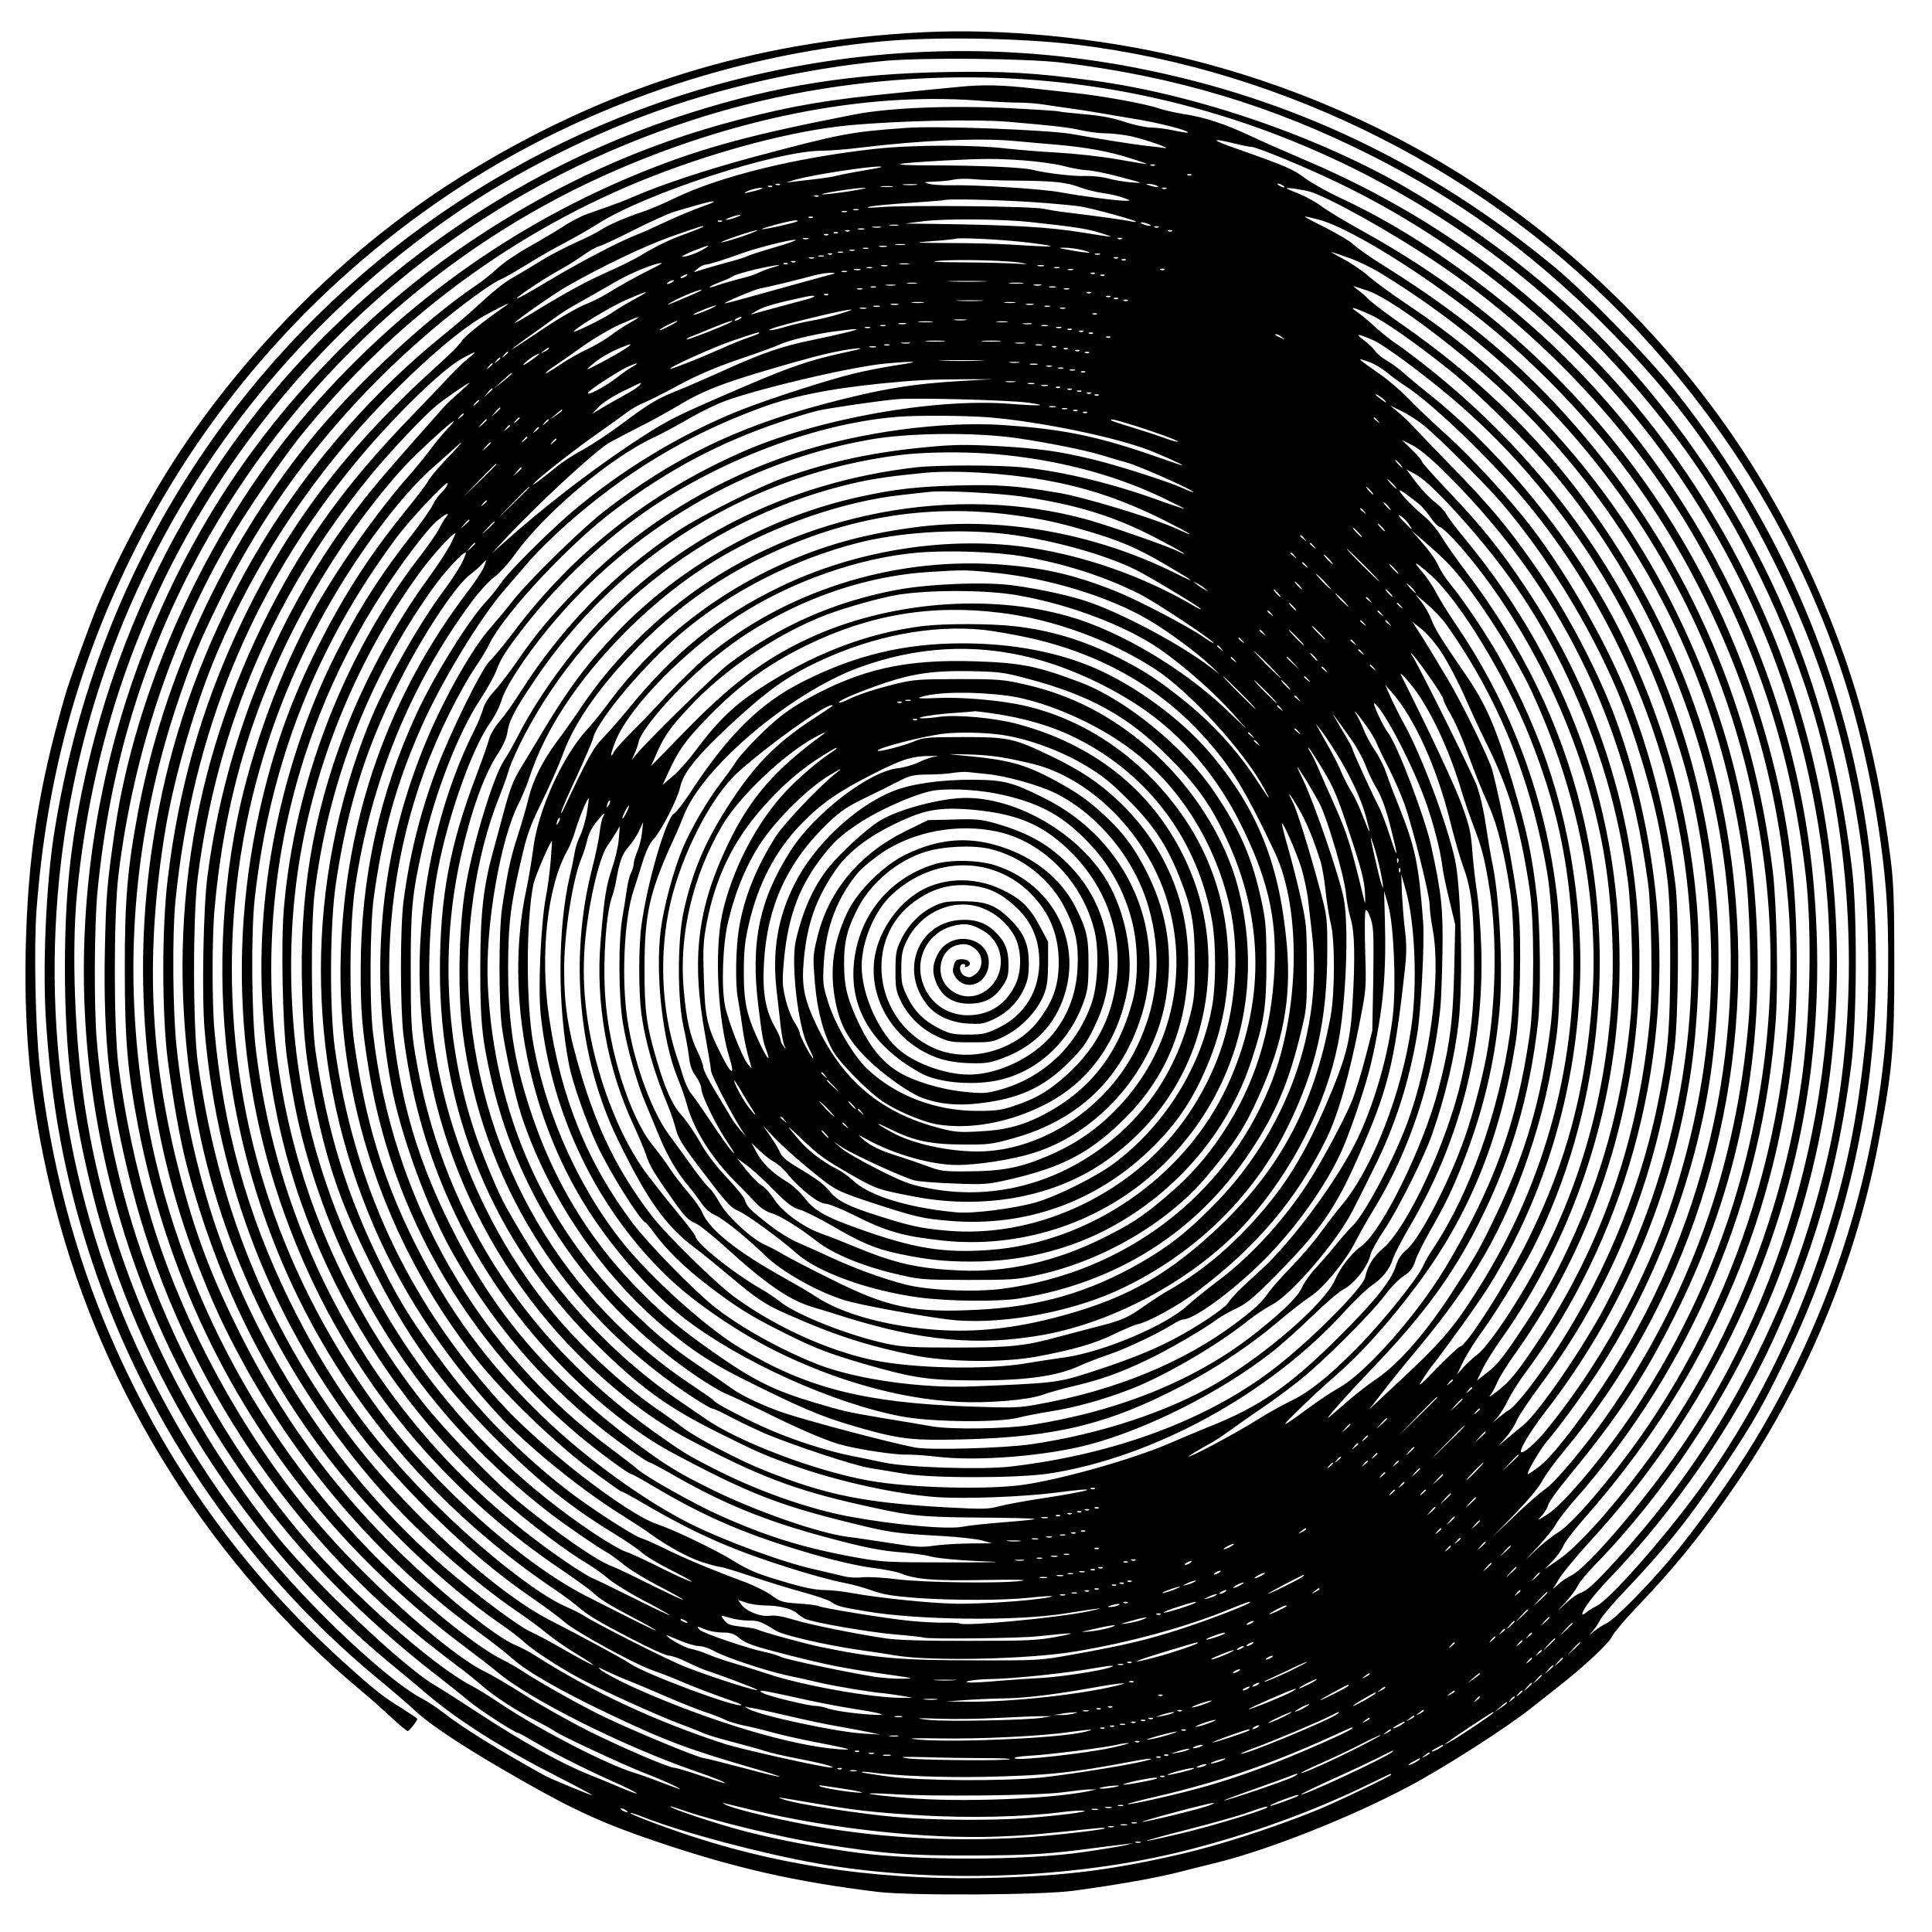 <?xml version="1.0" encoding="UTF-8" standalone="yes"?>
<svg version="1.0" xmlns="http://www.w3.org/2000/svg" width="100mm" height="100mm" viewBox="0 0 1000 1000" preserveAspectRatio="xMidYMid meet">
  <g transform="translate(0,1000) scale(0.1,-0.1)" fill="#000000" stroke="none">
    <path d="M4775 9833 c-887 -45 -1654 -287 -2403 -756 -549 -345 -1068 -853
-1439 -1412 -155 -233 -322 -545 -429 -802 -44 -107 -146 -388 -167 -463 -140
-486 -193 -831 -204 -1316 -10 -480 35 -876 152 -1329 252 -976 818 -1869
1590 -2511 39 -32 105 -91 148 -131 43 -40 82 -73 87 -73 8 0 50 53 50 63 0 3
-35 26 -77 53 -98 60 -137 90 -298 235 -529 477 -926 1029 -1212 1689 -187
431 -312 909 -368 1405 -22 197 -30 615 -16 805 51 677 212 1270 504 1855 382
766 967 1419 1692 1890 635 413 1397 676 2170 750 274 26 725 19 1015 -16
1089 -131 2151 -670 2898 -1472 470 -504 814 -1065 1038 -1695 126 -353 222
-806 255 -1202 20 -230 15 -650 -10 -875 -76 -707 -300 -1371 -667 -1979 -116
-193 -305 -457 -445 -623 -125 -147 -281 -303 -323 -325 -23 -11 -52 -30 -66
-42 l-25 -21 21 25 c12 14 29 40 38 58 10 18 63 81 119 140 222 233 340 381
524 657 145 217 197 308 313 547 309 635 470 1328 470 2018 0 383 -26 655 -95
990 -152 739 -475 1421 -959 2025 -135 168 -457 497 -611 624 -649 536 -1361
874 -2165 1030 -722 140 -1456 110 -2173 -88 -1091 -302 -2046 -991 -2674
-1931 -387 -578 -640 -1231 -753 -1945 -42 -264 -61 -704 -41 -985 29 -427 93
-772 213 -1155 273 -866 802 -1653 1498 -2229 74 -61 164 -138 200 -172 84
-78 267 -198 557 -363 273 -155 425 -224 709 -319 392 -132 706 -203 1124
-254 167 -21 860 -17 1020 6 236 32 435 68 550 98 63 16 150 38 192 48 265 66
688 233 987 392 184 97 518 311 644 413 18 14 73 57 122 96 141 110 271 231
289 269 10 19 62 82 117 140 210 219 343 383 516 635 362 525 621 1140 742
1760 76 392 86 497 86 945 0 319 -4 422 -18 535 -77 616 -226 1114 -491 1645
-364 729 -930 1370 -1611 1827 -474 318 -1013 553 -1575 687 -428 102 -924
150 -1335 129z m720 -157 c586 -71 1093 -223 1605 -482 450 -227 820 -495
1186 -859 396 -393 658 -758 904 -1257 236 -476 369 -916 446 -1463 36 -259
45 -742 20 -1001 -42 -414 -101 -698 -223 -1069 -150 -455 -371 -889 -641
-1260 -181 -248 -459 -563 -527 -597 -22 -11 -48 -27 -57 -36 -10 -8 -18 -11
-18 -6 0 22 63 104 140 184 335 347 651 807 846 1231 219 477 337 891 406
1424 29 231 32 779 5 1010 -91 772 -329 1438 -735 2055 -406 617 -902 1085
-1562 1472 -462 271 -1107 492 -1640 562 -301 40 -449 48 -755 43 -483 -8
-876 -70 -1315 -209 -709 -223 -1363 -621 -1901 -1158 -620 -619 -1049 -1413
-1243 -2300 -72 -330 -99 -589 -100 -960 0 -444 37 -751 144 -1180 233 -932
790 -1811 1539 -2429 58 -47 144 -120 193 -161 163 -138 389 -281 678 -428 91
-46 169 -88 174 -93 10 -9 -213 83 -249 103 -255 142 -424 248 -525 327 -28
22 -78 55 -111 72 -127 68 -383 292 -613 537 -324 345 -571 702 -788 1135
-412 823 -571 1740 -462 2657 164 1380 919 2603 2089 3387 269 180 610 354
930 474 375 142 830 245 1245 284 200 18 727 13 915 -9z m-128 -91 c633 -51
1253 -239 1819 -551 587 -324 1073 -748 1490 -1299 283 -374 543 -886 695
-1370 222 -710 260 -1543 104 -2285 -57 -270 -158 -594 -257 -825 -218 -508
-486 -928 -846 -1323 -113 -125 -159 -167 -192 -177 -14 -4 -45 -26 -70 -49
l-45 -41 41 45 c23 25 50 61 59 80 9 19 52 71 95 115 351 360 670 840 879
1321 448 1034 490 2209 116 3283 -210 604 -574 1194 -1015 1645 -442 452 -920
779 -1500 1024 -91 39 -214 93 -273 121 -130 61 -235 95 -342 111 -44 7 -102
20 -130 30 -61 22 -302 66 -445 80 -58 6 -148 16 -200 22 -158 18 -259 21
-380 9 -63 -6 -209 -20 -325 -32 -354 -34 -539 -65 -823 -139 -498 -130 -935
-328 -1383 -627 -424 -282 -835 -678 -1141 -1099 -663 -911 -967 -2081 -833
-3204 93 -773 370 -1490 818 -2118 264 -370 591 -705 982 -1007 50 -39 122
-96 160 -128 59 -49 241 -167 258 -167 3 0 40 -20 82 -45 94 -56 252 -136 405
-205 131 -58 174 -87 60 -40 -41 18 -124 52 -184 76 -140 56 -345 170 -566
315 -96 63 -201 130 -234 149 -162 96 -629 539 -817 775 -528 662 -868 1424
-989 2214 -53 346 -70 802 -42 1101 82 851 366 1621 846 2293 584 818 1389
1408 2341 1716 564 183 1182 254 1782 206z m-312 -105 c77 -6 172 -11 210 -11
39 0 97 -4 130 -9 33 -5 92 -14 130 -19 74 -10 184 -28 380 -62 118 -21 251
-56 243 -65 -3 -2 -36 3 -74 11 -38 8 -91 15 -117 15 -26 0 -88 13 -138 30
-65 21 -125 32 -210 39 -65 6 -123 12 -127 14 -4 3 -117 10 -252 17 -314 15
-625 3 -810 -33 -528 -103 -769 -168 -1070 -287 -699 -278 -1303 -715 -1792
-1295 -490 -583 -857 -1391 -964 -2125 -40 -274 -45 -332 -51 -610 -10 -478
25 -790 139 -1235 232 -911 771 -1747 1510 -2342 68 -54 148 -116 178 -138 30
-21 84 -65 120 -96 70 -61 187 -137 291 -189 35 -18 75 -40 89 -50 37 -26 362
-177 465 -217 92 -35 195 -82 183 -83 -3 0 -48 16 -100 36 -51 20 -114 42
-141 50 -138 43 -469 213 -670 345 -67 45 -142 92 -167 104 -196 101 -621 477
-866 765 -621 732 -995 1631 -1074 2585 -14 176 -12 597 5 765 66 674 256
1276 580 1840 472 821 1197 1482 2045 1863 652 293 1333 430 1925 387z m160
-110 c246 -21 313 -29 380 -44 39 -9 96 -16 128 -16 32 0 90 -7 130 -15 74
-16 226 -69 172 -61 -16 3 -57 8 -90 11 -63 7 -242 35 -385 61 -124 22 -702
44 -860 32 -292 -21 -336 -30 -780 -148 -247 -66 -486 -145 -635 -210 -27 -12
-79 -32 -115 -45 -36 -13 -91 -32 -122 -43 -31 -11 -89 -41 -127 -67 -39 -25
-118 -72 -176 -104 -58 -33 -129 -81 -158 -108 -29 -27 -81 -69 -117 -93 -264
-178 -642 -532 -864 -810 -442 -553 -747 -1214 -880 -1905 -56 -296 -71 -463
-70 -825 0 -364 14 -523 69 -811 148 -760 470 -1433 964 -2014 203 -238 450
-470 706 -663 77 -58 163 -124 190 -147 163 -139 651 -383 1014 -509 119 -41
176 -65 161 -66 -3 0 -60 18 -125 40 -65 22 -126 40 -134 40 -29 0 -271 104
-446 191 -99 50 -245 132 -325 183 -80 51 -175 107 -211 124 -168 80 -571 434
-831 731 -395 450 -721 1037 -895 1611 -79 261 -137 533 -170 795 -25 200 -25
779 0 985 78 645 295 1280 613 1797 85 139 250 377 327 473 490 608 1115 1070
1822 1347 354 138 735 237 1015 264 252 24 652 33 825 19z m40 -100 c55 -5
152 -14 215 -19 156 -14 267 -34 380 -70 52 -16 91 -30 85 -30 -5 -1 -75 11
-155 25 -80 14 -216 29 -304 34 -87 5 -201 14 -255 20 -180 22 -497 21 -696
-1 -405 -45 -792 -140 -1025 -251 -63 -31 -140 -63 -170 -73 -86 -28 -188 -72
-220 -95 -16 -11 -73 -40 -127 -64 -54 -24 -137 -67 -185 -97 -48 -30 -115
-70 -149 -89 -35 -19 -101 -72 -148 -116 -47 -45 -140 -125 -206 -178 -472
-382 -869 -883 -1131 -1432 -199 -417 -319 -812 -383 -1264 -99 -704 -16
-1440 238 -2104 81 -209 138 -334 243 -526 302 -551 725 -1033 1218 -1390 63
-46 139 -105 169 -132 74 -68 249 -168 496 -286 304 -145 418 -187 787 -294
174 -51 116 -43 -88 12 -103 27 -193 50 -200 50 -26 0 -345 132 -514 212 -111
53 -343 183 -425 238 -22 15 -69 42 -105 60 -121 60 -353 243 -563 442 -696
661 -1157 1544 -1298 2486 -105 702 -40 1393 196 2072 65 188 98 268 194 465
264 543 636 1019 1111 1421 134 114 297 234 350 257 25 11 87 47 139 79 52 33
138 82 190 109 53 28 134 74 181 104 248 156 921 375 1155 375 39 0 129 7 200
16 312 38 616 51 800 34z m1148 -16 c32 -8 65 -14 73 -14 29 0 301 -113 469
-195 716 -349 1358 -913 1788 -1571 391 -598 620 -1230 708 -1954 125 -1027
-158 -2173 -747 -3022 -200 -288 -483 -617 -562 -653 -20 -10 -50 -29 -65 -44
l-29 -26 33 55 c19 30 88 114 153 185 567 617 943 1351 1101 2148 79 402 100
813 64 1242 -99 1178 -699 2305 -1616 3037 -295 236 -562 407 -843 537 -63 30
-141 74 -174 98 -62 47 -99 63 -346 150 -148 51 -151 63 -7 27z m-1107 -84
c71 -5 166 -18 209 -29 43 -12 97 -21 119 -22 23 0 100 -15 171 -34 127 -34
128 -34 60 -29 -38 3 -94 13 -122 21 -29 8 -81 13 -115 12 -64 -2 -201 14
-273 32 -52 13 -279 23 -535 23 -226 1 -197 10 75 25 214 11 264 11 411 1z
m681 -26 c-3 -3 -12 -4 -19 -1 -8 3 -5 6 6 6 11 1 17 -2 13 -5z m-1492 -24
c-60 -10 -128 -23 -151 -29 -22 -6 -81 -15 -130 -20 -49 -6 -105 -12 -124 -15
-19 -3 -1 3 40 15 87 24 364 67 430 67 30 0 8 -6 -65 -18z m1682 -26 c-3 -3
-12 -4 -19 -1 -8 3 -5 6 6 6 11 1 17 -2 13 -5z m-902 -29 c189 -1 258 -9 326
-35 25 -10 77 -23 115 -29 38 -5 87 -16 109 -25 40 -14 40 -15 9 -15 -38 -1
-235 25 -337 44 -90 17 -431 39 -562 36 -49 -1 -103 3 -120 8 -27 8 -23 9 30
11 33 1 78 5 100 10 22 5 67 6 100 3 33 -4 137 -7 230 -8z m-1228 -21 c-3 -3
-12 -4 -19 -1 -8 3 -5 6 6 6 11 1 17 -2 13 -5z m706 -1 c-18 -2 -48 -2 -65 0
-18 2 -4 4 32 4 36 0 50 -2 33 -4z m1242 -3 c25 -11 -1 -11 -35 0 -20 6 -21 8
-5 8 11 0 29 -3 40 -8z m655 0 c8 -5 11 -10 5 -10 -5 0 -17 5 -25 10 -8 5 -10
10 -5 10 6 0 17 -5 25 -10z m-2643 -6 c-3 -3 -12 -4 -19 -1 -8 3 -5 6 6 6 11
1 17 -2 13 -5z m621 -1 c-16 -2 -40 -2 -55 0 -16 2 -3 4 27 4 30 0 43 -2 28
-4z m-703 -19 c-63 -17 -81 -17 -35 1 19 7 46 13 60 13 15 0 5 -5 -25 -14z
m475 -5 c-69 -10 -129 -17 -135 -15 -15 4 173 34 220 34 22 0 -16 -8 -85 -19z
m1647 15 c-3 -3 -12 -4 -19 -1 -8 3 -5 6 6 6 11 1 17 -2 13 -5z m743 -16 c98
-30 400 -197 635 -353 551 -365 1044 -889 1367 -1455 311 -545 492 -1101 565
-1735 33 -288 23 -744 -23 -1065 -102 -715 -395 -1426 -823 -1995 -172 -230
-342 -416 -437 -480 l-69 -47 42 43 c23 24 48 60 56 80 8 19 60 87 117 151
583 663 940 1434 1054 2278 28 207 36 341 36 581 0 426 -41 744 -145 1127
-197 725 -559 1358 -1079 1890 -301 308 -629 557 -1016 772 -91 50 -188 109
-217 130 -28 22 -81 51 -117 66 -36 14 -66 27 -66 29 0 6 85 -7 120 -17z
m-2543 -24 c-3 -3 -12 -4 -19 -1 -8 3 -5 6 6 6 11 1 17 -2 13 -5z m1093 -29
c118 -8 240 -19 270 -25 72 -13 280 -71 280 -77 0 -3 -12 -2 -26 1 -24 6 -186
29 -329 46 -38 4 -93 13 -121 19 -58 14 -707 20 -849 9 -58 -5 -78 -4 -55 2
19 5 114 14 210 20 96 7 176 13 177 14 9 8 268 2 443 -9z m-1695 -24 c-44 -16
-125 -49 -180 -75 -55 -26 -132 -61 -172 -76 -92 -38 -273 -132 -438 -230 -71
-43 -141 -83 -155 -89 -66 -32 104 85 207 142 37 20 93 55 123 77 30 21 66 42
80 45 14 3 95 41 180 84 85 43 180 86 210 95 30 9 84 25 120 35 99 29 116 23
25 -8z m808 -18 c-7 -2 -19 -2 -25 0 -7 3 -2 5 12 5 14 0 19 -2 13 -5z m-60
-10 c-7 -2 -19 -2 -25 0 -7 3 -2 5 12 5 14 0 19 -2 13 -5z m-573 -28 c-19 -7
-42 -13 -50 -13 -8 0 1 6 20 13 19 7 42 13 50 13 8 0 -1 -6 -20 -13z m397 -1
c-3 -3 -12 -4 -19 -1 -8 3 -5 6 6 6 11 1 17 -2 13 -5z m2616 -10 c186 -48 668
-359 977 -631 434 -383 760 -805 1014 -1313 254 -511 392 -1009 442 -1595 18
-224 14 -482 -12 -735 -75 -727 -338 -1434 -751 -2024 -158 -224 -354 -453
-427 -497 -28 -17 -78 -56 -111 -87 l-60 -57 66 70 c36 39 78 90 92 115 14 25
56 79 92 120 613 693 978 1561 1046 2485 14 194 6 597 -15 775 -101 833 -419
1579 -945 2215 -299 363 -622 641 -1061 915 -74 46 -148 98 -165 115 -16 16
-82 55 -145 87 -63 31 -111 57 -106 57 4 1 35 -6 69 -15z m-1493 -13 c233 -25
298 -35 370 -58 77 -24 73 -24 -94 3 -178 29 -357 39 -761 45 l-160 2 95 12
c110 14 397 12 550 -4z m-1593 3 c-3 -3 -12 -4 -19 -1 -8 3 -5 6 6 6 11 1 17
-2 13 -5z m393 2 c0 -6 -182 -47 -187 -42 -4 4 143 44 170 45 9 1 17 -1 17 -3z
m1815 -16 c13 -5 14 -9 5 -9 -8 0 -24 4 -35 9 -13 5 -14 9 -5 9 8 0 24 -4 35
-9z m-1297 -7 c-10 -2 -28 -2 -40 0 -13 2 -5 4 17 4 22 1 32 -1 23 -4z m-1009
-7 c-3 -3 -43 -19 -89 -36 -89 -32 -147 -60 -242 -117 -31 -18 -103 -54 -160
-79 -111 -49 -223 -110 -386 -210 -57 -35 -100 -59 -97 -54 10 15 200 148 268
187 185 106 406 211 542 259 142 50 174 60 164 50z m919 -3 c-10 -2 -28 -2
-40 0 -13 2 -5 4 17 4 22 1 32 -1 23 -4z m1439 1 c-3 -3 -12 -4 -19 -1 -8 3
-5 6 6 6 11 1 17 -2 13 -5z m-1524 -11 c-7 -2 -21 -2 -30 0 -10 3 -4 5 12 5
17 0 24 -2 18 -5z m-620 -33 c-44 -15 -96 -31 -115 -34 -18 -3 12 10 67 29 55
19 107 34 115 34 8 0 -22 -13 -67 -29z m544 24 c-3 -3 -12 -4 -19 -1 -8 3 -5
6 6 6 11 1 17 -2 13 -5z m1670 0 c-3 -3 -12 -4 -19 -1 -8 3 -5 6 6 6 11 1 17
-2 13 -5z m-1730 -10 c-3 -3 -12 -4 -19 -1 -8 3 -5 6 6 6 11 1 17 -2 13 -5z
m-50 -10 c-3 -3 -12 -4 -19 -1 -8 3 -5 6 6 6 11 1 17 -2 13 -5z m-104 -21 c-7
-2 -19 -2 -25 0 -7 3 -2 5 12 5 14 0 19 -2 13 -5z m1097 -14 c52 -5 115 -14
140 -18 48 -10 3 -9 -205 4 -49 3 -182 7 -295 7 -193 1 -199 2 -96 10 61 4
115 10 120 12 14 7 212 -2 336 -15z m527 15 c-3 -3 -12 -4 -19 -1 -8 3 -5 6 6
6 11 1 17 -2 13 -5z m-1793 -43 c-73 -21 -137 -42 -144 -46 -7 -4 -42 -16 -79
-26 -82 -22 -160 -45 -186 -54 -16 -6 -15 -3 5 14 14 11 32 21 40 21 16 0 97
25 193 60 82 29 237 68 272 69 17 0 -29 -17 -101 -38z m669 12 c-13 -2 -33 -2
-45 0 -13 2 -3 4 22 4 25 0 35 -2 23 -4z m-1038 -21 c-36 -22 -92 -42 -114
-41 -9 0 16 13 54 29 82 33 102 37 60 12z m943 11 c-10 -2 -26 -2 -35 0 -10 3
-2 5 17 5 19 0 27 -2 18 -5z m-95 -10 c-7 -2 -19 -2 -25 0 -7 3 -2 5 12 5 14
0 19 -2 13 -5z m1112 -8 c66 -17 30 -17 -65 0 -64 11 -68 13 -30 13 25 0 68
-6 95 -13z m-1182 -2 c-7 -2 -19 -2 -25 0 -7 3 -2 5 12 5 14 0 19 -2 13 -5z
m-60 -10 c-7 -2 -19 -2 -25 0 -7 3 -2 5 12 5 14 0 19 -2 13 -5z m2619 -28 c42
-14 112 -48 156 -74 1006 -612 1696 -1581 1936 -2722 131 -619 119 -1230 -34
-1854 -109 -443 -291 -864 -544 -1260 -159 -249 -394 -535 -486 -593 -55 -35
-55 -35 -29 -6 15 16 29 41 33 55 3 15 50 80 104 145 253 307 386 506 546 824
308 608 452 1257 432 1943 -18 622 -150 1158 -421 1712 -189 384 -431 727
-735 1039 -234 239 -401 379 -663 555 -74 49 -160 113 -193 141 -32 29 -93 70
-134 91 -41 22 -68 38 -60 35 8 -2 50 -16 92 -31z m-2675 19 c-3 -3 -12 -4
-19 -1 -8 3 -5 6 6 6 11 1 17 -2 13 -5z m1386 -1 c-7 -2 -19 -2 -25 0 -7 3 -2
5 12 5 14 0 19 -2 13 -5z m-1430 -10 c-7 -2 -19 -2 -25 0 -7 3 -2 5 12 5 14 0
19 -2 13 -5z m-50 -10 c-7 -2 -19 -2 -25 0 -7 3 -2 5 12 5 14 0 19 -2 13 -5z
m1574 1 c-3 -3 -12 -4 -19 -1 -8 3 -5 6 6 6 11 1 17 -2 13 -5z m-497 -25 c38
-7 33 -7 -25 -4 -38 3 -162 6 -275 7 -161 1 -187 3 -120 9 98 7 354 1 420 -12z
m537 15 c-3 -3 -12 -4 -19 -1 -8 3 -5 6 6 6 11 1 17 -2 13 -5z m-1710 -10 c-3
-3 -12 -4 -19 -1 -8 3 -5 6 6 6 11 1 17 -2 13 -5z m-747 -37 c-76 -38 -166
-88 -230 -128 -25 -16 -78 -42 -118 -58 -40 -17 -130 -69 -200 -116 -70 -47
-138 -92 -152 -101 l-25 -16 25 21 c14 11 56 42 94 68 37 27 89 64 115 83 25
19 80 53 121 75 41 23 120 68 175 100 84 50 213 103 250 104 6 0 -19 -15 -55
-32z m707 27 c-3 -3 -12 -4 -19 -1 -8 3 -5 6 6 6 11 1 17 -2 13 -5z m626 -1
c-13 -2 -33 -2 -45 0 -13 2 -3 4 22 4 25 0 35 -2 23 -4z m-703 -17 c-25 -7
-58 -20 -75 -28 -16 -9 -61 -23 -100 -32 -38 -10 -87 -24 -109 -32 -21 -8 -40
-13 -43 -10 -2 2 22 14 54 26 32 12 63 26 70 32 7 5 57 20 110 33 104 24 169
32 93 11z m593 7 c-7 -2 -21 -2 -30 0 -10 3 -4 5 12 5 17 0 24 -2 18 -5z m810
0 c-7 -2 -21 -2 -30 0 -10 3 -4 5 12 5 17 0 24 -2 18 -5z m-890 -10 c-7 -2
-19 -2 -25 0 -7 3 -2 5 12 5 14 0 19 -2 13 -5z m970 0 c-7 -2 -19 -2 -25 0 -7
3 -2 5 12 5 14 0 19 -2 13 -5z m-1030 -10 c-7 -2 -21 -2 -30 0 -10 3 -4 5 12
5 17 0 24 -2 18 -5z m1100 0 c-7 -2 -19 -2 -25 0 -7 3 -2 5 12 5 14 0 19 -2
13 -5z m474 1 c-3 -3 -12 -4 -19 -1 -8 3 -5 6 6 6 11 1 17 -2 13 -5z m-1644
-11 c-7 -2 -19 -2 -25 0 -7 3 -2 5 12 5 14 0 19 -2 13 -5z m-68 -10 c-11 -3
-108 -29 -215 -59 -107 -30 -227 -63 -267 -74 -39 -11 -75 -20 -80 -20 -16 1
151 71 181 77 38 6 213 49 281 68 28 7 66 13 85 13 20 0 26 -2 15 -5z m1352 1
c-3 -3 -12 -4 -19 -1 -8 3 -5 6 6 6 11 1 17 -2 13 -5z m-2117 -14 c-8 -5 -19
-10 -25 -10 -5 0 -3 5 5 10 8 5 20 10 25 10 6 0 3 -5 -5 -10z m2167 4 c-3 -3
-12 -4 -19 -1 -8 3 -5 6 6 6 11 1 17 -2 13 -5z m-2237 -34 c-8 -5 -19 -10 -25
-10 -5 0 -3 5 5 10 8 5 20 10 25 10 6 0 3 -5 -5 -10z m1613 3 c-45 -2 -122 -2
-170 0 -48 1 -11 3 82 3 94 0 133 -2 88 -3z m-350 -10 c-13 -2 -33 -2 -45 0
-13 2 -3 4 22 4 25 0 35 -2 23 -4z m550 0 c-18 -2 -48 -2 -65 0 -18 2 -4 4 32
4 36 0 50 -2 33 -4z m-660 -10 c-13 -2 -33 -2 -45 0 -13 2 -3 4 22 4 25 0 35
-2 23 -4z m755 0 c-10 -2 -26 -2 -35 0 -10 3 -2 5 17 5 19 0 27 -2 18 -5z
m-855 -10 c-7 -2 -19 -2 -25 0 -7 3 -2 5 12 5 14 0 19 -2 13 -5z m930 0 c-7
-2 -21 -2 -30 0 -10 3 -4 5 12 5 17 0 24 -2 18 -5z m1617 -18 c73 -24 241
-136 430 -287 360 -287 644 -596 882 -958 343 -522 549 -1079 639 -1730 27
-197 37 -597 20 -803 -63 -756 -307 -1433 -737 -2048 -115 -164 -266 -344
-317 -377 -22 -15 -93 -76 -156 -137 l-116 -110 117 120 c68 71 126 140 141
170 14 28 64 97 112 154 631 759 954 1751 896 2751 -48 824 -329 1575 -840
2240 -242 314 -529 585 -892 839 -81 56 -160 116 -175 132 -16 17 -42 39 -59
51 -16 11 -23 18 -15 16 8 -3 40 -13 70 -23z m-2617 8 c-7 -2 -19 -2 -25 0 -7
3 -2 5 12 5 14 0 19 -2 13 -5z m1070 0 c-7 -2 -19 -2 -25 0 -7 3 -2 5 12 5 14
0 19 -2 13 -5z m-1904 -7 c-5 -4 -146 -65 -169 -72 -8 -3 -1 3 15 12 52 30
173 78 154 60z m-347 -46 c-41 -22 -94 -54 -118 -71 -40 -28 -194 -103 -194
-95 0 13 187 127 267 162 123 54 140 56 45 4z m2365 34 c-3 -3 -12 -4 -19 -1
-8 3 -5 6 6 6 11 1 17 -2 13 -5z m-1360 -10 c-3 -3 -12 -4 -19 -1 -8 3 -5 6 6
6 11 1 17 -2 13 -5z m-117 -25 c-61 -16 -210 -56 -280 -76 -8 -2 6 7 31 21 38
21 100 38 244 69 64 14 68 2 5 -14z m1577 15 c-3 -3 -12 -4 -19 -1 -8 3 -5 6
6 6 11 1 17 -2 13 -5z m40 -10 c-3 -3 -12 -4 -19 -1 -8 3 -5 6 6 6 11 1 17 -2
13 -5z m-709 -11 c-32 -2 -84 -2 -115 0 -32 2 -6 3 57 3 63 0 89 -1 58 -3z
m759 1 c-3 -3 -12 -4 -19 -1 -8 3 -5 6 6 6 11 1 17 -2 13 -5z m-1059 -11 c-16
-2 -40 -2 -55 0 -16 2 -3 4 27 4 30 0 43 -2 28 -4z m475 0 c-13 -2 -35 -2 -50
0 -16 2 -5 4 22 4 28 0 40 -2 28 -4z m-2643 -21 c-110 -76 -208 -155 -220
-177 -8 -15 -60 -68 -115 -117 -492 -443 -796 -847 -1048 -1390 -189 -409
-304 -820 -359 -1278 -31 -256 -30 -696 0 -935 29 -219 65 -422 102 -560 151
-571 395 -1072 741 -1517 241 -311 587 -642 879 -843 47 -32 103 -75 125 -96
45 -41 171 -124 285 -186 105 -57 406 -194 525 -238 55 -20 108 -42 119 -47
10 -6 78 -26 150 -45 72 -19 149 -40 172 -48 23 -8 99 -25 170 -39 117 -22
196 -44 168 -45 -32 -2 -470 95 -557 124 -356 116 -682 268 -977 456 -30 19
-75 43 -100 53 -107 42 -422 299 -652 532 -326 330 -565 664 -772 1074 -153
306 -234 519 -316 835 -157 604 -179 1146 -74 1780 46 277 157 658 269 920
202 476 505 930 872 1306 213 218 406 381 530 446 102 54 126 64 83 35z m2038
11 c-10 -2 -26 -2 -35 0 -10 3 -2 5 17 5 19 0 27 -2 18 -5z m700 0 c-10 -2
-26 -2 -35 0 -10 3 -2 5 17 5 19 0 27 -2 18 -5z m-1673 -22 c-47 -21 -92 -36
-85 -28 7 8 103 46 115 46 6 0 -8 -8 -30 -18z m878 12 c-7 -2 -21 -2 -30 0
-10 3 -4 5 12 5 17 0 24 -2 18 -5z m880 0 c-7 -2 -19 -2 -25 0 -7 3 -2 5 12 5
14 0 19 -2 13 -5z m-950 -10 c-7 -2 -21 -2 -30 0 -10 3 -4 5 12 5 17 0 24 -2
18 -5z m1030 0 c-7 -2 -19 -2 -25 0 -7 3 -2 5 12 5 14 0 19 -2 13 -5z m1582
-33 c67 -30 221 -137 400 -279 148 -118 416 -383 556 -551 474 -570 789 -1303
879 -2047 113 -933 -112 -1881 -635 -2668 -139 -209 -269 -373 -332 -419 -27
-20 -51 -36 -54 -36 -13 0 62 128 99 171 52 60 164 211 249 339 299 448 520
1024 597 1558 42 284 53 661 27 927 -105 1105 -637 2068 -1526 2761 -49 38
-112 85 -140 103 -27 19 -72 55 -100 81 -27 26 -68 60 -90 75 -48 32 -22 27
70 -15z m-2750 5 c-44 -14 -109 -29 -145 -35 -36 -6 -94 -20 -129 -30 -35 -11
-73 -20 -85 -19 -28 1 80 32 257 74 166 39 216 44 102 10z m1332 -1 c-3 -3
-12 -4 -19 -1 -8 3 -5 6 6 6 11 1 17 -2 13 -5z m-2412 -42 c-27 -15 -75 -46
-105 -69 -30 -22 -85 -54 -121 -71 -36 -16 -101 -53 -144 -82 -43 -29 -74 -47
-70 -40 4 6 26 24 49 38 22 15 87 60 143 100 56 40 141 90 190 112 104 46 128
51 58 12z m565 18 c-8 -5 -19 -10 -25 -10 -5 0 -3 5 5 10 8 5 20 10 25 10 6 0
3 -5 -5 -10z m1168 -7 c-16 -2 -40 -2 -55 0 -16 2 -3 4 27 4 30 0 43 -2 28 -4z
m-1528 -28 c-25 -13 -49 -24 -55 -24 -5 0 10 11 35 24 25 13 50 24 55 24 6 0
-10 -11 -35 -24z m310 16 c-31 -18 -222 -92 -226 -88 -3 3 8 9 23 15 15 6 66
26 113 46 80 33 124 46 90 27z m1043 2 c-18 -2 -48 -2 -65 0 -18 2 -4 4 32 4
36 0 50 -2 33 -4z m390 0 c-13 -2 -35 -2 -50 0 -16 2 -5 4 22 4 28 0 40 -2 28
-4z m-525 -10 c-10 -2 -26 -2 -35 0 -10 3 -2 5 17 5 19 0 27 -2 18 -5z m650 0
c-10 -2 -28 -2 -40 0 -13 2 -5 4 17 4 22 1 32 -1 23 -4z m-755 -10 c-7 -2 -19
-2 -25 0 -7 3 -2 5 12 5 14 0 19 -2 13 -5z m840 0 c-7 -2 -21 -2 -30 0 -10 3
-4 5 12 5 17 0 24 -2 18 -5z m-920 -10 c-7 -2 -19 -2 -25 0 -7 3 -2 5 12 5 14
0 19 -2 13 -5z m990 0 c-7 -2 -19 -2 -25 0 -7 3 -2 5 12 5 14 0 19 -2 13 -5z
m-1113 -24 c-41 -10 -122 -28 -180 -40 -145 -29 -253 -66 -437 -149 -87 -39
-198 -88 -248 -108 -113 -45 -152 -68 -295 -175 -63 -47 -153 -107 -200 -133
-47 -25 -105 -63 -130 -83 -81 -66 -130 -103 -130 -98 0 11 177 152 310 247
80 56 161 115 180 129 19 15 55 35 80 45 25 10 106 51 180 91 98 53 184 90
314 135 98 33 191 67 205 74 46 23 183 56 286 70 137 18 153 17 65 -5z m1167
15 c-3 -3 -12 -4 -19 -1 -8 3 -5 6 6 6 11 1 17 -2 13 -5z m60 -10 c-3 -3 -12
-4 -19 -1 -8 3 -5 6 6 6 11 1 17 -2 13 -5z m-1677 -8 c0 -3 -24 -12 -52 -22
-29 -9 -98 -37 -153 -62 -98 -44 -245 -102 -255 -101 -21 2 220 111 320 145
129 44 140 47 140 40z m1727 -2 c-3 -3 -12 -4 -19 -1 -8 3 -5 6 6 6 11 1 17
-2 13 -5z m979 -20 c18 -14 18 -14 -6 -3 -31 14 -36 19 -24 19 6 0 19 -7 30
-16z m470 -14 c67 -29 318 -218 477 -360 471 -420 846 -983 1052 -1580 75
-218 110 -343 144 -515 135 -683 96 -1325 -122 -1995 -135 -414 -379 -858
-655 -1194 -54 -66 -119 -122 -129 -112 -11 10 50 111 125 208 403 519 665
1138 757 1783 38 272 49 627 25 875 -43 457 -156 870 -352 1295 -223 483 -623
991 -1038 1321 -47 37 -103 84 -125 104 -22 20 -61 49 -86 63 -25 14 -54 38
-63 52 -9 14 -36 39 -59 56 -45 34 -30 33 49 -1z m-1359 14 c-3 -3 -12 -4 -19
-1 -8 3 -5 6 6 6 11 1 17 -2 13 -5z m-864 -21 c-24 -2 -62 -2 -85 0 -24 2 -5
4 42 4 47 0 66 -2 43 -4z m290 0 c-24 -2 -62 -2 -85 0 -24 2 -5 4 42 4 47 0
66 -2 43 -4z m-465 -10 c-10 -2 -28 -2 -40 0 -13 2 -5 4 17 4 22 1 32 -1 23
-4z m595 0 c-13 -2 -33 -2 -45 0 -13 2 -3 4 22 4 25 0 35 -2 23 -4z m-2068
-29 c-21 -14 -77 -46 -124 -71 -81 -42 -84 -43 -51 -14 38 34 91 66 155 92 58
24 63 22 20 -7z m1368 19 c-7 -2 -19 -2 -25 0 -7 3 -2 5 12 5 14 0 19 -2 13
-5z m790 0 c-7 -2 -21 -2 -30 0 -10 3 -4 5 12 5 17 0 24 -2 18 -5z m-860 -10
c-7 -2 -21 -2 -30 0 -10 3 -4 5 12 5 17 0 24 -2 18 -5z m934 1 c-3 -3 -12 -4
-19 -1 -8 3 -5 6 6 6 11 1 17 -2 13 -5z m-2627 -9 c0 -2 -10 -9 -22 -15 -22
-11 -22 -10 -4 4 21 17 26 19 26 11z m1570 -11 c-241 -52 -325 -82 -720 -255
-210 -92 -254 -115 -420 -225 -218 -145 -467 -337 -669 -519 l-56 -50 60 65
c166 180 474 465 549 509 23 13 91 48 151 79 61 30 158 84 217 119 116 70 217
109 458 180 203 60 290 82 375 98 94 17 137 16 55 -1z m1117 10 c-3 -3 -12 -4
-19 -1 -8 3 -5 6 6 6 11 1 17 -2 13 -5z m60 -10 c-3 -3 -12 -4 -19 -1 -8 3 -5
6 6 6 11 1 17 -2 13 -5z m-3167 -42 c-25 -20 -65 -59 -90 -86 -25 -27 -117
-124 -205 -215 -330 -342 -536 -625 -728 -998 -416 -812 -546 -1683 -386
-2593 129 -735 485 -1446 1011 -2020 187 -204 456 -437 668 -580 36 -24 97
-69 135 -100 39 -32 109 -81 158 -110 155 -94 91 -68 -89 36 -52 30 -119 65
-147 78 -62 27 -285 194 -447 334 -530 457 -962 1103 -1188 1777 -94 282 -166
610 -198 915 -20 187 -23 582 -6 755 87 870 397 1624 936 2275 198 239 450
484 554 538 74 39 76 38 22 -6z m210 34 c0 -2 -8 -10 -17 -17 -16 -13 -17 -12
-4 4 13 16 21 21 21 13z m3007 -2 c-3 -3 -12 -4 -19 -1 -8 3 -5 6 6 6 11 1 17
-2 13 -5z m-2852 -12 c-37 -31 -88 -63 -75 -47 8 10 29 26 45 37 31 19 46 24
30 10z m-195 -16 c0 -2 -8 -10 -17 -17 -16 -13 -17 -12 -4 4 13 16 21 21 21
13z m2483 -13 c-51 -2 -136 -2 -190 0 -54 1 -12 3 92 3 105 0 149 -2 98 -3z
m2017 -8 c23 -8 63 -32 89 -53 25 -21 66 -51 91 -67 152 -97 487 -423 666
-648 415 -521 692 -1166 783 -1817 110 -791 -29 -1575 -408 -2295 -114 -218
-348 -559 -427 -622 -19 -15 -56 -46 -82 -68 l-47 -40 38 43 c21 24 47 64 58
90 11 25 64 104 117 176 381 510 611 1085 699 1751 21 164 25 685 5 845 -43
352 -141 729 -266 1023 -111 264 -299 590 -471 817 -114 151 -315 370 -453
494 -70 63 -156 145 -192 183 -36 37 -99 92 -140 121 -134 94 -133 93 -60 67z
m-2447 -15 c-67 -10 -170 -30 -229 -45 -125 -30 -435 -130 -579 -187 -308
-122 -624 -314 -877 -530 -127 -109 -329 -311 -363 -363 -18 -27 -54 -72 -80
-100 -90 -96 -267 -381 -357 -575 -194 -417 -290 -852 -291 -1320 -1 -219 7
-317 44 -540 135 -810 591 -1535 1276 -2028 40 -29 76 -52 81 -52 4 0 50 -25
102 -56 286 -171 509 -265 860 -365 100 -29 222 -56 285 -64 61 -8 126 -20
145 -28 78 -32 173 -40 432 -35 162 3 233 1 198 -4 -95 -15 -511 -10 -649 8
-71 9 -149 13 -179 10 -33 -4 -73 -1 -105 8 -29 7 -88 21 -132 31 -167 36
-472 148 -656 240 -240 121 -544 342 -768 560 -278 269 -480 544 -651 885
-168 336 -260 640 -317 1045 -27 198 -25 607 6 810 82 544 286 1043 603 1471
37 50 89 107 115 126 27 19 75 72 108 118 152 214 500 506 722 607 32 15 100
51 152 81 51 31 134 73 185 95 144 62 685 191 866 206 160 14 181 10 53 -9z
m630 13 c-13 -2 -33 -2 -45 0 -13 2 -3 4 22 4 25 0 35 -2 23 -4z m-2723 -7 c0
-2 -8 -10 -17 -17 -16 -13 -17 -12 -4 4 13 16 21 21 21 13z m725 -13 c-16 -9
-51 -33 -79 -55 -63 -50 -167 -104 -151 -79 8 14 140 100 193 127 53 26 83 32
37 7z m2093 10 c-10 -2 -26 -2 -35 0 -10 3 -2 5 17 5 19 0 27 -2 18 -5z m75
-10 c-7 -2 -19 -2 -25 0 -7 3 -2 5 12 5 14 0 19 -2 13 -5z m60 -10 c-7 -2 -19
-2 -25 0 -7 3 -2 5 12 5 14 0 19 -2 13 -5z m60 -10 c-7 -2 -19 -2 -25 0 -7 3
-2 5 12 5 14 0 19 -2 13 -5z m54 -9 c-3 -3 -12 -4 -19 -1 -8 3 -5 6 6 6 11 1
17 -2 13 -5z m-2967 -8 c0 -2 -21 -20 -47 -41 l-48 -37 45 41 c45 41 50 45 50
37z m2340 -37 c-269 -15 -432 -42 -736 -123 -444 -118 -778 -282 -1124 -550
-121 -94 -390 -357 -476 -466 -32 -41 -86 -106 -120 -145 -88 -100 -226 -342
-319 -560 -243 -570 -307 -1175 -190 -1801 50 -264 190 -646 322 -877 234
-411 537 -746 912 -1010 52 -37 99 -67 104 -67 5 0 62 -30 126 -67 247 -142
470 -234 766 -314 212 -58 307 -77 424 -85 47 -4 113 -13 146 -22 34 -8 136
-18 235 -22 153 -6 134 -7 -155 -7 -304 0 -341 2 -465 24 -274 49 -467 108
-718 221 -130 58 -380 199 -422 237 -14 13 -72 58 -130 101 -694 512 -1141
1291 -1240 2164 -18 154 -15 545 4 690 46 337 116 590 245 883 105 238 305
568 435 717 36 41 95 110 131 152 37 42 119 123 183 180 307 272 622 463 996
602 169 64 362 103 637 131 186 18 241 21 429 22 l145 0 -145 -8z m263 -6
c-13 -2 -33 -2 -45 0 -13 2 -3 4 22 4 25 0 35 -2 23 -4z m-2872 -51 c-30 -26
-67 -60 -82 -77 -272 -306 -351 -397 -438 -510 -419 -541 -693 -1209 -787
-1918 -22 -163 -30 -623 -15 -798 70 -805 359 -1535 849 -2149 65 -81 197
-226 301 -330 197 -196 362 -335 551 -465 63 -43 135 -97 160 -119 54 -49 365
-220 459 -252 36 -12 102 -38 146 -57 75 -32 154 -62 268 -102 27 -9 47 -19
45 -20 -19 -19 -501 161 -578 215 -29 21 -274 153 -406 220 -290 146 -756 573
-1045 956 -425 561 -682 1195 -785 1934 -26 183 -26 757 -1 955 101 786 398
1477 894 2083 95 116 265 297 333 355 40 35 167 123 180 126 3 0 -20 -21 -49
-47z m929 33 c-7 -8 -40 -30 -74 -48 -33 -18 -86 -48 -116 -66 l-55 -33 35 37
c19 20 75 56 125 80 104 51 101 50 85 30z m2043 8 c-7 -2 -21 -2 -30 0 -10 3
-4 5 12 5 17 0 24 -2 18 -5z m70 -10 c-7 -2 -21 -2 -30 0 -10 3 -4 5 12 5 17
0 24 -2 18 -5z m64 -9 c-3 -3 -12 -4 -19 -1 -8 3 -5 6 6 6 11 1 17 -2 13 -5z
m-2937 -7 c0 -2 -10 -12 -22 -23 l-23 -19 19 23 c18 21 26 27 26 19z m2997 -3
c-3 -3 -12 -4 -19 -1 -8 3 -5 6 6 6 11 1 17 -2 13 -5z m50 -10 c-3 -3 -12 -4
-19 -1 -8 3 -5 6 6 6 11 1 17 -2 13 -5z m50 -10 c-3 -3 -12 -4 -19 -1 -8 3 -5
6 6 6 11 1 17 -2 13 -5z m40 -10 c-3 -3 -12 -4 -19 -1 -8 3 -5 6 6 6 11 1 17
-2 13 -5z m1484 -30 c9 -11 2 -9 -18 6 -18 13 -33 25 -33 27 0 8 38 -17 51
-33z m-1851 -8 c115 -16 69 -19 -95 -6 -392 30 -995 -78 -1383 -249 -486 -214
-878 -524 -1190 -941 -48 -63 -100 -126 -116 -140 -39 -33 -206 -372 -278
-565 -85 -227 -140 -451 -170 -685 -17 -137 -17 -541 0 -685 76 -622 328
-1176 744 -1635 203 -225 441 -419 651 -531 387 -207 547 -270 922 -362 202
-50 233 -54 465 -67 91 -5 188 -16 215 -24 l50 -14 -118 -1 c-65 -1 -149 -6
-187 -12 -60 -9 -91 -7 -227 15 -87 13 -183 28 -213 31 -152 19 -482 134 -715
250 -166 82 -234 124 -381 234 -429 322 -708 639 -924 1052 -208 397 -307 733
-346 1179 -35 400 26 848 171 1244 70 193 183 421 275 557 21 31 51 80 65 110
81 160 418 519 647 690 284 212 543 349 864 457 66 22 149 47 185 56 66 15
322 52 414 60 97 8 581 -5 675 -18z m-2840 10 c0 -2 -8 -10 -17 -17 -16 -13
-17 -12 -4 4 13 16 21 21 21 13z m2983 -33 c-7 -2 -21 -2 -30 0 -10 3 -4 5 12
5 17 0 24 -2 18 -5z m1914 -101 c78 -65 313 -300 389 -388 236 -275 457 -633
603 -975 90 -214 187 -535 225 -749 46 -258 51 -317 51 -660 -1 -353 -11 -473
-66 -740 -95 -463 -298 -940 -567 -1330 -92 -133 -168 -227 -200 -247 -15 -9
-40 -28 -57 -42 l-30 -26 27 30 c14 17 39 57 55 90 16 33 56 97 90 142 506
681 757 1578 678 2428 -32 344 -112 693 -228 995 -85 220 -231 498 -371 705
-150 222 -264 360 -485 584 -69 71 -146 151 -171 178 -25 27 -63 64 -85 81
l-40 33 62 -30 c34 -17 88 -52 120 -79z m-4787 95 c0 -2 -10 -12 -22 -23 l-23
-19 19 23 c18 21 26 27 26 19z m2933 -4 c-7 -2 -19 -2 -25 0 -7 3 -2 5 12 5
14 0 19 -2 13 -5z m-2613 -7 c0 -3 -15 -14 -32 -26 l-33 -22 30 26 c31 27 35
29 35 22z m2667 -2 c-3 -3 -12 -4 -19 -1 -8 3 -5 6 6 6 11 1 17 -2 13 -5z m50
-10 c-3 -3 -12 -4 -19 -1 -8 3 -5 6 6 6 11 1 17 -2 13 -5z m-3227 -8 c0 -2 -8
-10 -17 -17 -16 -13 -17 -12 -4 4 13 16 21 21 21 13z m2717 -16 c275 -23 674
-106 848 -177 101 -41 190 -84 140 -68 -11 4 -92 32 -180 62 -265 89 -438 123
-732 143 -319 21 -744 -37 -1078 -146 -428 -141 -812 -379 -1121 -697 -147
-150 -220 -238 -319 -382 -38 -55 -90 -123 -116 -151 -30 -33 -52 -67 -59 -95
-7 -24 -27 -74 -46 -111 -149 -295 -249 -674 -275 -1038 -59 -808 238 -1610
807 -2185 189 -191 388 -344 579 -445 359 -190 547 -262 890 -339 259 -58 299
-63 613 -66 155 -1 285 -4 287 -7 3 -3 -68 -10 -157 -17 -90 -7 -185 -17 -213
-23 -76 -16 -356 9 -592 53 -212 40 -476 133 -703 250 -137 70 -162 86 -312
193 -681 489 -1096 1149 -1230 1956 -19 117 -22 173 -22 425 -1 312 7 397 60
632 64 286 186 601 300 773 34 52 72 119 83 149 23 62 47 100 138 218 154 199
348 391 551 545 397 301 942 516 1392 551 104 8 348 6 467 -3z m-2427 -4 c0
-2 -8 -10 -17 -17 -16 -13 -17 -12 -4 4 13 16 21 21 21 13z m4441 -13 c13 -16
12 -17 -3 -4 -10 7 -18 15 -18 17 0 8 8 3 21 -13z m-4611 4 c0 -2 -10 -12 -22
-23 l-23 -19 19 23 c18 21 26 27 26 19z m320 -1 c0 -2 -8 -10 -17 -17 -16 -13
-17 -12 -4 4 13 16 21 21 21 13z m3009 -22 c116 -35 253 -85 248 -90 -2 -3
-35 6 -73 20 -38 14 -115 39 -171 56 -57 17 -103 33 -103 35 0 8 11 6 99 -21z
m-3535 -26 c-23 -24 -63 -72 -89 -108 -27 -36 -79 -99 -115 -140 -159 -180
-371 -482 -490 -698 -173 -315 -316 -706 -390 -1062 -97 -471 -105 -970 -24
-1439 181 -1052 770 -1956 1668 -2560 43 -29 95 -68 115 -85 54 -47 105 -78
285 -171 89 -47 175 -85 190 -85 14 0 57 -15 94 -34 37 -18 83 -38 102 -44 55
-17 252 -91 259 -98 16 -15 -228 62 -376 120 -84 33 -452 219 -517 261 -15 10
-60 33 -99 50 -147 64 -438 294 -683 539 -325 326 -546 636 -749 1051 -216
443 -338 883 -385 1390 -13 143 -13 489 1 635 62 692 272 1288 655 1865 92
139 222 306 321 414 69 75 249 241 262 241 3 0 -13 -19 -35 -42z m326 18 c0
-2 -8 -10 -17 -17 -16 -13 -17 -12 -4 4 13 16 21 21 21 13z m150 -10 c0 -2 -8
-10 -17 -17 -16 -13 -17 -12 -4 4 13 16 21 21 21 13z m2420 -47 c129 -14 396
-65 489 -94 42 -13 103 -31 136 -40 60 -16 349 -145 342 -152 -2 -2 -29 8 -59
22 -72 33 -348 121 -473 150 -172 41 -273 54 -480 66 -168 9 -228 8 -366 -5
-277 -26 -496 -73 -734 -156 -129 -45 -432 -196 -555 -277 -323 -213 -602
-498 -815 -833 -34 -54 -82 -122 -107 -151 -28 -32 -51 -72 -58 -99 -6 -25
-36 -108 -65 -185 -136 -357 -187 -626 -188 -1000 -3 -736 276 -1410 797
-1930 232 -232 381 -340 647 -472 201 -100 233 -114 384 -168 233 -83 534
-149 743 -164 147 -10 443 1 617 23 249 33 201 12 -68 -29 -93 -14 -195 -33
-228 -42 -54 -15 -82 -15 -272 -5 -426 24 -626 65 -942 192 -128 51 -352 168
-418 219 -34 26 -84 62 -112 81 -147 98 -333 261 -474 414 -372 403 -629 951
-707 1506 -34 239 -29 576 12 830 46 286 180 675 279 816 24 33 51 86 60 117
20 70 119 223 243 374 420 513 1025 867 1672 979 179 31 481 37 700 13z
m-2480 -3 c0 -2 -8 -10 -17 -17 -16 -13 -17 -12 -4 4 13 16 21 21 21 13z m150
-10 c0 -2 -8 -10 -17 -17 -16 -13 -17 -12 -4 4 13 16 21 21 21 13z m4588 -160
c425 -415 732 -906 910 -1456 73 -224 114 -407 152 -680 18 -123 24 -539 11
-690 -55 -629 -252 -1195 -592 -1700 -103 -153 -134 -190 -199 -241 -30 -23
-47 -34 -38 -23 9 10 26 41 38 69 11 27 53 94 92 148 637 893 815 2060 472
3109 -100 305 -232 576 -415 854 -133 199 -230 321 -404 503 -74 78 -135 146
-135 152 0 6 -23 33 -52 61 l-51 50 54 -27 c33 -17 94 -66 157 -129z m-5157
58 c-45 -47 -89 -100 -97 -117 -9 -17 -63 -87 -119 -156 -185 -229 -320 -438
-456 -711 -128 -257 -211 -485 -279 -765 -202 -836 -121 -1681 237 -2464 162
-356 390 -696 655 -978 204 -217 401 -385 638 -547 80 -54 159 -111 175 -126
46 -41 79 -62 215 -134 69 -36 121 -66 115 -65 -9 0 -80 35 -365 180 -328 168
-787 578 -1061 950 -507 685 -769 1467 -769 2294 0 692 190 1371 550 1965 151
250 341 496 475 616 43 38 96 86 119 106 22 21 43 38 45 38 2 0 -33 -39 -78
-86z m229 83 c0 -2 -10 -12 -22 -23 l-23 -19 19 23 c18 21 26 27 26 19z m2605
-57 c312 -26 609 -102 859 -220 69 -33 126 -61 126 -63 0 -2 -55 16 -122 40
-240 88 -498 151 -705 173 -132 14 -442 14 -563 1 -663 -77 -1247 -370 -1675
-841 -144 -159 -291 -368 -382 -545 -25 -49 -59 -109 -74 -131 -57 -84 -169
-457 -203 -679 -32 -203 -37 -526 -11 -728 97 -765 513 -1435 1163 -1871 63
-42 120 -76 127 -76 7 0 52 -20 99 -46 48 -25 124 -61 169 -81 140 -60 468
-169 547 -181 41 -7 120 -20 175 -29 142 -25 590 -25 755 0 540 83 1143 413
1529 838 52 57 116 119 142 136 57 39 92 84 109 138 7 22 46 97 86 166 261
442 387 935 371 1444 -3 99 -13 225 -21 280 -9 55 -20 152 -25 215 -7 100 -14
132 -55 245 -37 101 -160 364 -314 670 -16 32 57 -50 93 -105 85 -129 165
-309 220 -495 15 -49 42 -128 60 -175 47 -123 61 -178 87 -345 38 -247 30
-595 -18 -850 -25 -131 -71 -304 -110 -416 -80 -232 -237 -534 -304 -588 -27
-22 -43 -46 -55 -83 -25 -78 -109 -183 -290 -363 -259 -259 -416 -367 -685
-473 -41 -17 -127 -52 -190 -80 -195 -84 -553 -186 -761 -217 -188 -27 -587
-17 -799 21 -278 49 -684 203 -855 325 -22 15 -76 52 -120 82 -263 178 -502
409 -701 677 -47 63 -180 283 -223 368 -40 79 -116 265 -146 359 -150 457
-174 953 -70 1418 53 236 120 423 189 529 29 44 47 84 52 114 9 63 37 117 144
275 433 644 1122 1067 1890 1162 130 16 327 18 485 5z m2100 -50 c10 -11 16
-20 13 -20 -3 0 -13 9 -23 20 -10 11 -16 20 -13 20 3 0 13 -9 23 -20z m-4675
-3 c0 -1 -39 -41 -87 -87 l-88 -85 85 88 c79 81 90 92 90 84z m130 -20 c0 -2
-10 -12 -22 -23 l-23 -19 19 23 c18 21 26 27 26 19z m4794 -182 c280 -299 464
-566 622 -905 163 -349 261 -684 310 -1051 21 -167 29 -526 15 -694 -35 -396
-131 -773 -288 -1125 -91 -204 -150 -310 -279 -505 -89 -134 -125 -180 -171
-215 l-58 -46 29 61 c16 33 60 103 97 155 361 508 579 1143 608 1775 41 870
-234 1687 -798 2368 -45 54 -88 112 -96 128 -9 16 -36 44 -60 62 -24 17 -67
63 -95 100 l-51 68 51 -28 c33 -18 91 -71 164 -148z m-2313 150 c328 -31 567
-99 847 -239 143 -72 176 -95 60 -42 -114 53 -480 164 -608 185 -218 37 -316
44 -530 38 -204 -6 -315 -18 -498 -58 -470 -102 -923 -353 -1252 -695 -156
-162 -256 -295 -387 -514 -44 -74 -97 -162 -117 -194 -42 -70 -55 -103 -96
-256 -17 -63 -39 -146 -50 -185 -48 -176 -64 -316 -64 -590 -1 -278 9 -376 60
-594 146 -624 525 -1166 1072 -1533 57 -38 120 -75 140 -82 20 -8 105 -48 189
-89 164 -82 314 -148 396 -172 81 -24 279 -55 344 -54 32 1 105 -4 163 -11
210 -25 571 4 795 65 299 81 671 269 930 470 50 38 146 124 215 191 69 67 143
130 165 141 56 29 126 119 139 180 4 18 36 75 71 127 71 106 209 382 248 496
70 201 117 404 137 580 24 225 13 699 -20 846 -45 194 -171 531 -261 694 -28
52 -62 120 -75 150 l-24 55 31 -35 c119 -133 237 -394 306 -675 19 -77 49
-183 68 -235 43 -117 55 -233 55 -515 0 -217 -16 -362 -65 -580 -72 -320 -280
-769 -407 -877 -51 -44 -79 -89 -92 -149 -12 -57 -292 -337 -481 -480 -345
-262 -822 -438 -1355 -500 -151 -17 -534 -5 -655 21 -49 10 -128 27 -175 36
-118 24 -275 74 -405 129 -116 49 -291 140 -300 155 -3 6 -51 39 -105 75 -676
446 -1095 1160 -1161 1980 -28 349 32 765 156 1073 19 46 41 109 50 140 9 31
44 109 77 172 346 663 987 1150 1728 1314 99 21 176 32 350 49 89 9 250 6 391
-8z m2029 -50 c13 -14 21 -25 18 -25 -2 0 -15 11 -28 25 -13 14 -21 25 -18 25
2 0 15 -11 28 -25z m-4899 -13 c-5 -9 -19 -26 -31 -37 -12 -11 -31 -38 -41
-60 -11 -22 -58 -89 -104 -149 -156 -199 -258 -356 -371 -571 -294 -559 -444
-1249 -405 -1869 33 -531 152 -986 375 -1436 211 -423 510 -813 856 -1114 154
-134 346 -279 459 -345 29 -18 75 -51 102 -74 27 -23 111 -75 186 -114 76 -40
134 -73 128 -73 -5 0 -89 40 -185 88 -96 48 -191 94 -210 102 -19 7 -84 47
-145 89 -893 611 -1469 1563 -1601 2651 -22 180 -25 598 -6 775 78 704 320
1318 740 1880 62 83 242 275 258 275 3 0 0 -8 -5 -18z m429 -5 c0 -1 -37 -38
-82 -82 l-83 -80 80 83 c74 76 85 87 85 79z m4355 -17 c10 -11 16 -20 13 -20
-3 0 -13 9 -23 20 -10 11 -16 20 -13 20 3 0 13 -9 23 -20z m249 -68 c16 -13
42 -43 58 -67 16 -24 37 -47 46 -50 26 -8 110 -97 198 -210 326 -419 561 -950
654 -1473 42 -241 58 -533 41 -779 -36 -532 -180 -1015 -437 -1459 -98 -170
-210 -329 -256 -364 -24 -18 -57 -49 -75 -69 l-32 -36 34 70 c19 39 65 111
101 160 67 91 207 321 262 430 344 686 434 1514 246 2270 -109 440 -304 841
-595 1225 -52 69 -110 151 -129 184 -19 32 -57 77 -84 100 -99 82 -178 178
-100 120 22 -16 52 -39 68 -52z m-2054 38 c278 -41 478 -102 688 -212 83 -43
152 -81 152 -84 0 -2 -14 3 -32 12 -50 26 -346 129 -465 163 -685 192 -1493
38 -2071 -393 -218 -163 -404 -356 -548 -568 -38 -57 -97 -141 -132 -187 -74
-100 -124 -199 -147 -296 -9 -38 -34 -124 -55 -190 -38 -116 -54 -192 -82
-380 -17 -119 -17 -501 1 -620 19 -130 67 -347 97 -440 134 -415 409 -825 739
-1102 144 -121 250 -191 420 -275 281 -141 390 -187 540 -232 228 -68 304 -80
490 -78 520 5 798 63 1160 242 210 103 403 228 567 366 64 55 141 114 170 133
66 41 186 188 235 286 19 38 59 109 88 156 188 305 310 670 350 1049 4 36 9
164 11 285 4 232 -4 306 -58 555 -31 145 -173 520 -222 585 -32 43 -90 171
-70 154 51 -42 192 -312 260 -499 40 -109 79 -259 89 -340 3 -30 20 -111 37
-180 l30 -125 -5 -235 c-6 -264 -23 -396 -82 -619 -78 -298 -293 -735 -399
-811 -52 -38 -108 -110 -137 -176 -52 -119 -350 -379 -609 -532 -251 -148
-605 -265 -960 -317 -139 -21 -533 -32 -605 -17 -145 29 -527 130 -669 176
-109 36 -230 93 -282 132 -18 13 -83 58 -145 100 -149 100 -230 166 -368 299
-455 441 -714 1025 -746 1685 -15 296 63 751 159 940 18 36 44 97 56 135 83
253 253 509 504 761 148 147 306 272 466 368 293 176 658 303 965 335 55 6
116 13 135 15 72 9 350 -6 480 -24z m-2770 -24 c0 -2 -8 -10 -17 -17 -16 -13
-17 -12 -4 4 13 16 21 21 21 13z m4665 -26 c10 -11 16 -20 13 -20 -3 0 -13 9
-23 20 -10 11 -16 20 -13 20 3 0 13 -9 23 -20z m-124 -27 c13 -16 12 -17 -3
-4 -10 7 -18 15 -18 17 0 8 8 3 21 -13z m-1816 -19 c143 -19 233 -38 377 -81
167 -48 266 -90 408 -174 153 -89 172 -105 60 -49 -425 213 -921 300 -1360
240 -290 -39 -514 -106 -755 -224 -322 -158 -606 -392 -815 -671 -40 -55 -93
-120 -116 -145 -132 -141 -262 -428 -285 -630 -7 -52 -22 -145 -35 -206 -117
-548 17 -1207 345 -1695 135 -201 314 -399 471 -521 289 -224 778 -445 1130
-510 154 -29 499 -32 600 -6 36 9 112 24 170 33 130 21 273 61 410 114 181 70
448 226 611 356 36 29 92 66 125 83 98 51 340 333 417 489 25 48 74 147 109
218 107 213 180 438 223 690 20 115 39 475 31 585 -23 301 -40 383 -129 606
-25 60 -52 134 -62 164 -10 30 -35 81 -56 112 -21 31 -48 79 -59 108 -11 28
-28 63 -37 78 -25 41 -1 14 46 -51 24 -32 49 -75 57 -95 8 -20 37 -80 64 -132
27 -53 62 -134 79 -180 44 -125 131 -474 131 -524 0 -25 7 -80 15 -123 46
-239 -13 -687 -132 -1008 -70 -188 -219 -469 -282 -530 -17 -16 -57 -61 -88
-100 -31 -38 -78 -92 -104 -120 -26 -27 -57 -71 -69 -97 -21 -48 -92 -119
-235 -233 -305 -244 -706 -408 -1170 -481 -132 -20 -409 -24 -510 -7 -38 7
-151 26 -250 42 -200 34 -206 36 -355 80 -210 62 -317 115 -516 254 -176 123
-260 193 -379 312 -294 292 -492 634 -613 1055 -58 200 -82 385 -82 625 0 204
10 301 44 460 52 236 60 260 131 405 39 80 89 192 110 250 61 168 205 370 409
573 179 179 378 322 611 437 429 211 860 285 1310 224z m-2937 -11 c-8 -10
-24 -37 -36 -61 -12 -24 -58 -89 -101 -145 -391 -508 -648 -1174 -702 -1824
-15 -179 -6 -599 15 -758 35 -254 73 -426 143 -640 223 -685 627 -1262 1198
-1711 85 -67 274 -197 323 -223 12 -7 48 -33 80 -59 31 -26 115 -77 187 -114
71 -37 125 -67 119 -68 -6 0 -82 36 -169 79 -87 44 -178 87 -204 97 -75 28
-274 166 -471 327 -130 106 -384 369 -502 519 -801 1016 -1004 2361 -536 3553
88 224 195 432 326 635 104 161 234 332 284 374 45 38 71 48 46 19z m4982 -33
c29 -41 21 -38 -25 11 -26 26 -32 37 -18 30 12 -6 31 -24 43 -41z m-4860 17
c0 -2 -10 -12 -22 -23 l-23 -19 19 23 c18 21 26 27 26 19z m130 -10 c0 -2 -15
-16 -32 -33 l-33 -29 29 33 c28 30 36 37 36 29z m4595 -27 c10 -11 16 -20 13
-20 -3 0 -13 9 -23 20 -10 11 -16 20 -13 20 3 0 13 -9 23 -20z m-125 -25 c13
-14 21 -25 18 -25 -2 0 -15 11 -28 25 -13 14 -21 25 -18 25 2 0 15 -11 28 -25z
m-1859 -5 c234 -23 543 -106 711 -191 70 -35 327 -190 334 -201 3 -5 -18 4
-47 22 -250 145 -542 249 -829 294 -425 66 -912 -10 -1310 -205 -314 -153
-539 -335 -779 -630 -38 -46 -94 -111 -125 -143 -56 -57 -81 -103 -210 -376
-10 -22 -14 -26 -10 -10 3 14 39 96 80 183 40 87 78 175 84 197 26 98 271 387
466 551 251 210 576 375 904 459 212 54 493 73 731 50z m2315 -147 c116 -113
338 -451 439 -666 244 -524 354 -1087 316 -1607 -35 -465 -131 -827 -326
-1225 -111 -227 -326 -565 -358 -565 -6 0 -60 -51 -120 -112 -83 -86 -102
-102 -80 -68 15 25 40 61 55 80 85 109 246 334 295 413 359 576 526 1297 458
1973 -47 470 -174 869 -408 1289 -58 103 -179 285 -245 365 -25 30 -52 71 -61
90 -21 45 -45 80 -101 144 l-45 51 64 -55 c35 -30 88 -78 117 -107z m-5155 88
c-17 -32 -68 -111 -115 -175 -171 -234 -332 -532 -434 -801 -166 -439 -234
-851 -218 -1335 7 -246 23 -381 69 -600 67 -314 135 -509 287 -815 181 -367
360 -616 649 -905 217 -217 391 -356 621 -495 52 -32 112 -73 132 -91 21 -19
87 -59 148 -89 109 -55 145 -79 73 -48 -21 8 -90 41 -153 73 -63 31 -133 63
-155 70 -22 7 -94 49 -160 93 -695 463 -1197 1150 -1434 1961 -141 482 -173
1050 -86 1551 90 517 304 1028 610 1451 67 94 175 213 193 214 1 0 -11 -26
-27 -59z m4420 32 c13 -16 12 -17 -3 -4 -10 7 -18 15 -18 17 0 8 8 3 21 -13z
m-4291 -26 c0 -2 -10 -12 -22 -23 l-23 -19 19 23 c18 21 26 27 26 19z m4341
-14 c13 -16 12 -17 -3 -4 -10 7 -18 15 -18 17 0 8 8 3 21 -13z m259 -98 c47
-47 82 -85 80 -85 -3 0 -43 38 -90 85 -47 47 -82 85 -80 85 3 0 43 -38 90 -85z
m-1770 46 c216 -37 430 -105 611 -197 77 -39 359 -225 380 -251 8 -9 -15 4
-51 29 -78 55 -344 194 -455 238 -226 90 -388 125 -628 140 -542 32 -1088
-144 -1492 -481 -49 -42 -139 -129 -200 -194 -60 -66 -144 -153 -186 -195 -42
-41 -82 -86 -89 -98 -26 -51 -20 -10 8 57 75 178 361 468 635 645 273 176 619
298 922 325 152 14 401 6 545 -18z m-2900 -36 c-16 -31 -58 -95 -94 -143 -133
-179 -306 -487 -386 -687 -331 -825 -332 -1725 -3 -2535 151 -374 377 -723
673 -1044 144 -155 417 -379 626 -510 65 -41 136 -87 157 -103 91 -66 197
-124 270 -148 43 -14 85 -25 94 -25 9 0 82 -22 162 -49 80 -27 200 -64 266
-82 66 -18 131 -40 145 -49 33 -23 49 -28 182 -50 268 -46 781 -52 1033 -11
188 30 222 33 120 11 -162 -34 -640 -79 -668 -63 -5 3 -43 5 -85 4 -42 0 -122
4 -177 10 -121 12 -452 66 -468 76 -7 4 -53 10 -103 13 -85 6 -94 9 -141 43
-28 20 -93 52 -144 71 -141 51 -314 123 -409 171 -47 23 -103 48 -125 55 -42
14 -264 158 -375 244 -242 187 -462 410 -641 651 -156 209 -227 321 -318 504
-184 367 -288 703 -348 1121 -23 157 -25 645 -5 815 70 569 277 1106 605 1570
65 92 159 195 178 195 4 0 -6 -25 -21 -55z m4311 38 c13 -16 12 -17 -3 -4 -10
7 -18 15 -18 17 0 8 8 3 21 -13z m179 -18 c13 -14 21 -25 18 -25 -2 0 -15 11
-28 25 -13 14 -21 25 -18 25 2 0 15 -11 28 -25z m-4376 -41 c-8 -19 -43 -73
-78 -119 -415 -543 -639 -1180 -662 -1880 -25 -744 229 -1502 702 -2100 139
-176 403 -431 586 -568 86 -64 160 -117 165 -117 5 0 40 -19 78 -41 251 -148
427 -231 647 -307 167 -58 346 -110 438 -127 36 -7 97 -24 135 -38 55 -20 104
-28 230 -38 183 -13 448 -13 580 1 108 12 162 11 85 -1 -110 -17 -318 -30
-449 -30 -133 1 -407 29 -555 56 -43 8 -106 15 -140 15 -41 0 -102 12 -181 35
-167 49 -198 61 -297 121 -95 58 -301 156 -384 184 -161 53 -611 402 -824 641
-472 526 -748 1120 -847 1824 -28 204 -26 647 6 855 61 410 166 734 353 1090
121 231 274 458 344 508 21 16 48 39 58 51 26 29 27 27 10 -15z m4257 9 c13
-16 12 -17 -3 -4 -10 7 -18 15 -18 17 0 8 8 3 21 -13z m642 -47 c149 -131 390
-526 517 -846 138 -350 200 -638 220 -1013 33 -641 -137 -1281 -488 -1837
-133 -211 -190 -277 -458 -525 l-107 -100 70 90 c38 50 120 151 182 225 285
341 444 618 573 1000 73 216 114 394 145 620 21 156 23 534 4 705 -56 509
-233 990 -520 1415 -43 63 -91 140 -106 170 -15 30 -48 80 -74 110 -53 62 -41
58 42 -14z m-183 29 c13 -14 21 -25 18 -25 -2 0 -15 11 -28 25 -13 14 -21 25
-18 25 2 0 15 -11 28 -25z m-2068 -20 c280 -29 583 -122 789 -241 97 -56 252
-170 324 -238 l50 -47 -52 39 c-146 112 -429 264 -613 331 -92 34 -263 72
-406 91 -147 20 -439 8 -607 -24 -322 -61 -607 -188 -867 -384 -66 -50 -429
-406 -481 -472 l-20 -25 14 30 c8 17 18 45 22 63 15 73 217 299 389 436 131
105 223 164 374 241 234 117 485 187 732 204 186 12 203 12 352 -4z m1703 -45
c21 -22 37 -40 34 -40 -3 0 -23 18 -44 40 -21 22 -37 40 -34 40 3 0 23 -18 44
-40z m-620 -35 l20 -16 -20 10 c-11 5 -29 17 -40 26 l-20 16 20 -10 c11 -5 29
-17 40 -26z m490 15 c10 -11 16 -20 13 -20 -3 0 -13 9 -23 20 -10 11 -16 20
-13 20 3 0 13 -9 23 -20z m585 -15 c13 -14 21 -25 18 -25 -2 0 -15 11 -28 25
-13 14 -21 25 -18 25 2 0 15 -11 28 -25z m-2056 -34 c239 -40 499 -131 685
-240 125 -73 321 -239 443 -375 l72 -81 -110 105 c-218 208 -549 405 -810 479
-418 121 -943 76 -1350 -114 -230 -107 -405 -239 -646 -488 l-168 -172 30 68
c38 87 70 133 166 235 184 199 459 383 711 480 104 39 279 88 368 103 163 27
448 26 609 0z m1361 9 c10 -11 16 -20 13 -20 -3 0 -13 9 -23 20 -10 11 -16 20
-13 20 3 0 13 -9 23 -20z m580 0 c10 -11 16 -20 13 -20 -3 0 -13 9 -23 20 -10
11 -16 20 -13 20 3 0 13 -9 23 -20z m-245 -35 c19 -19 32 -35 29 -35 -3 0 -20
16 -39 35 -19 19 -32 35 -29 35 3 0 20 -16 39 -35z m534 -125 c23 -30 74 -108
114 -172 204 -333 337 -695 409 -1108 34 -200 44 -597 19 -800 -47 -378 -129
-660 -288 -990 -78 -163 -99 -200 -226 -395 -136 -209 -274 -366 -390 -444
-35 -23 -98 -72 -140 -108 -42 -37 -88 -76 -101 -87 -40 -33 93 117 224 253
260 272 410 475 545 741 171 337 267 663 311 1050 15 137 12 495 -6 646 -26
225 -50 336 -125 590 -89 296 -138 409 -252 574 -117 170 -152 226 -170 275
-11 28 -34 68 -51 90 l-32 40 59 -50 c32 -27 77 -74 100 -105z m-393 123 c13
-16 12 -17 -3 -4 -10 7 -18 15 -18 17 0 8 8 3 21 -13z m-396 -33 c10 -11 16
-20 13 -20 -3 0 -13 9 -23 20 -10 11 -16 20 -13 20 3 0 13 -9 23 -20z m556 3
c13 -16 12 -17 -3 -4 -10 7 -18 15 -18 17 0 8 8 3 21 -13z m-2071 -35 c273
-33 574 -144 803 -294 176 -116 455 -421 561 -616 39 -71 28 -60 -35 37 -101
157 -237 305 -390 427 -132 104 -198 147 -324 211 -188 94 -357 145 -547 166
-123 14 -358 14 -468 1 -295 -36 -582 -147 -866 -336 -122 -81 -210 -168 -321
-319 -33 -44 -82 -99 -111 -123 l-52 -44 27 59 c52 114 85 163 188 271 170
178 319 288 530 392 327 159 646 213 1005 168z m1401 -5 c13 -16 12 -17 -3 -4
-10 7 -18 15 -18 17 0 8 8 3 21 -13z m570 0 c13 -16 12 -17 -3 -4 -10 7 -18
15 -18 17 0 8 8 3 21 -13z m-90 -50 c13 -16 12 -17 -3 -4 -10 7 -18 15 -18 17
0 8 8 3 21 -13z m130 0 c13 -16 12 -17 -3 -4 -10 7 -18 15 -18 17 0 8 8 3 21
-13z m272 -153 c31 -47 84 -148 118 -225 34 -77 83 -184 110 -237 118 -235
175 -426 226 -758 25 -162 25 -584 0 -759 -65 -450 -184 -780 -435 -1201 -147
-246 -417 -551 -553 -624 -30 -17 -85 -53 -124 -81 -184 -134 -188 -135 -85
-34 52 52 139 132 193 179 130 112 272 270 415 460 275 365 437 762 517 1265
23 140 31 533 15 689 -16 155 -85 524 -136 720 -15 57 -158 350 -232 473 -20
34 -57 94 -81 135 -24 40 -57 93 -73 117 l-29 44 49 -39 c29 -23 73 -75 105
-124z m-633 105 c19 -19 32 -35 29 -35 -3 0 -20 16 -39 35 -19 19 -32 35 -29
35 3 0 20 -16 39 -35z m-1740 15 c52 -6 158 -24 235 -41 366 -81 672 -253 903
-508 142 -156 215 -275 370 -602 141 -298 129 -840 -28 -1219 -234 -566 -751
-956 -1376 -1040 -145 -20 -397 -9 -514 23 -116 30 -266 86 -380 139 -47 22
-120 55 -162 73 -46 19 -112 60 -160 98 -95 74 -113 92 -123 127 -4 14 -47 66
-94 116 -57 61 -104 122 -136 180 -28 49 -71 112 -96 140 -50 55 -88 140 -134
301 -49 166 -60 254 -59 458 0 294 27 406 164 700 10 22 27 63 38 91 94 249
551 637 906 768 299 110 597 127 896 51 210 -53 453 -169 625 -299 182 -137
338 -327 449 -546 144 -284 195 -495 183 -760 -15 -328 -103 -608 -271 -859
-83 -125 -165 -217 -284 -319 -127 -109 -190 -150 -347 -227 -236 -116 -489
-172 -725 -161 -224 10 -343 38 -560 129 -52 21 -124 50 -159 62 -95 34 -203
113 -245 179 -19 30 -48 62 -66 72 -17 11 -52 46 -78 79 l-47 60 48 -35 c26
-18 89 -75 138 -126 75 -75 100 -94 138 -105 25 -7 100 -44 165 -82 150 -88
227 -121 346 -146 145 -31 240 -41 377 -41 286 0 554 73 788 215 316 192 553
488 664 830 64 196 76 272 76 500 0 171 -3 216 -23 310 -49 231 -110 373 -246
575 -155 231 -457 478 -691 567 -224 85 -307 102 -545 110 -363 12 -593 -40
-871 -194 -90 -51 -139 -86 -221 -163 -57 -54 -122 -124 -144 -156 -21 -33
-60 -86 -85 -119 -68 -88 -151 -232 -194 -332 -49 -117 -100 -307 -115 -427
-29 -229 9 -573 85 -759 19 -48 42 -111 49 -140 35 -131 129 -281 255 -407 42
-42 91 -92 108 -111 20 -21 50 -41 75 -48 46 -13 147 -76 239 -148 80 -62 230
-125 394 -164 138 -33 143 -33 385 -34 221 0 256 2 355 24 337 72 678 270 881
512 145 173 196 251 269 414 128 282 169 505 146 780 -37 421 -151 708 -402
1002 -145 170 -379 342 -590 434 -196 85 -431 129 -689 129 -300 0 -558 -62
-830 -201 -219 -111 -386 -277 -584 -582 -32 -48 -66 -91 -76 -97 -42 -22
-140 -358 -170 -580 -15 -108 -15 -340 -1 -451 19 -145 66 -310 139 -484 16
-39 34 -94 41 -122 10 -41 35 -82 113 -185 150 -198 167 -217 212 -237 45 -19
218 -146 301 -220 111 -98 378 -193 635 -227 154 -20 408 -22 515 -5 507 82
920 344 1195 758 136 205 202 361 268 638 25 102 27 126 26 325 0 204 -2 222
-32 355 -17 77 -47 194 -66 260 -19 66 -33 122 -31 123 7 7 74 -147 100 -228
14 -47 31 -123 36 -170 5 -47 14 -121 19 -165 62 -502 -133 -1038 -515 -1420
-135 -136 -225 -206 -370 -290 -265 -153 -523 -228 -840 -244 -331 -18 -471
11 -761 157 -110 54 -222 113 -250 129 -28 17 -71 40 -95 50 -71 32 -197 149
-234 217 -18 33 -43 69 -57 80 -13 12 -53 62 -88 111 -35 50 -88 122 -117 161
-99 134 -197 417 -222 646 -23 210 -6 486 38 618 10 30 31 96 46 145 18 58 38
101 57 120 41 45 125 209 138 269 15 75 87 164 269 333 178 165 288 244 446
318 283 134 587 192 855 165z m1451 -17 c13 -16 12 -17 -3 -4 -10 7 -18 15
-18 17 0 8 8 3 21 -13z m174 -23 c21 -22 37 -40 34 -40 -3 0 -23 18 -44 40
-21 22 -37 40 -34 40 3 0 23 -18 44 -40z m-284 -17 c13 -16 12 -17 -3 -4 -10
7 -18 15 -18 17 0 8 8 3 21 -13z m580 -10 c13 -16 12 -17 -3 -4 -10 7 -18 15
-18 17 0 8 8 3 21 -13z m-690 -30 c13 -16 12 -17 -3 -4 -10 7 -18 15 -18 17 0
8 8 3 21 -13z m730 -20 c13 -16 12 -17 -3 -4 -10 7 -18 15 -18 17 0 8 8 3 21
-13z m-486 -63 c38 -38 67 -70 64 -70 -2 0 -36 32 -74 70 -38 39 -67 70 -64
70 2 0 36 -31 74 -70z m240 40 c10 -11 16 -20 13 -20 -3 0 -13 9 -23 20 -10
11 -16 20 -13 20 3 0 13 -9 23 -20z m589 -97 c42 -59 76 -113 76 -121 0 -7 17
-44 39 -80 21 -37 55 -112 75 -167 52 -141 78 -207 124 -310 43 -97 81 -250
109 -440 24 -168 24 -549 -1 -730 -55 -399 -212 -841 -398 -1117 -21 -31 -42
-68 -48 -82 -23 -62 -213 -299 -350 -437 -144 -145 -241 -223 -338 -270 -48
-23 -128 -68 -178 -100 -51 -32 -148 -87 -216 -123 -177 -93 -182 -85 -8 12
19 11 62 40 95 64 33 24 101 72 151 106 50 33 138 98 195 143 122 96 372 345
447 444 28 39 72 84 97 100 35 24 48 40 61 80 9 28 43 95 74 150 84 147 116
214 176 366 100 257 160 506 185 774 20 218 1 605 -41 788 -5 26 -19 107 -30
180 -11 77 -31 161 -47 202 -29 77 -312 644 -334 672 -8 9 -9 14 -2 10 6 -4
46 -55 87 -114z m-1003 80 c13 -16 12 -17 -3 -4 -10 7 -18 15 -18 17 0 8 8 3
21 -13z m305 -15 l29 -33 -32 29 c-31 28 -38 36 -30 36 2 0 16 -15 33 -32z
m415 -25 c13 -16 12 -17 -3 -4 -10 7 -18 15 -18 17 0 8 8 3 21 -13z m-250 -10
c13 -16 12 -17 -3 -4 -10 7 -18 15 -18 17 0 8 8 3 21 -13z m-1538 -47 c322
-86 518 -195 727 -405 143 -144 215 -245 294 -412 203 -431 205 -865 7 -1293
-218 -469 -712 -809 -1231 -846 -237 -17 -390 8 -678 111 -171 61 -227 93
-277 158 -22 29 -62 66 -90 83 -80 49 -126 94 -157 150 l-29 53 43 -41 c24
-23 57 -49 75 -58 17 -9 49 -37 69 -62 63 -77 161 -154 195 -154 16 0 79 -25
140 -55 178 -90 259 -113 467 -136 392 -42 789 82 1083 338 421 366 592 929
449 1483 -67 263 -241 535 -464 728 -193 168 -403 276 -640 329 -112 26 -137
28 -346 28 -201 0 -235 -3 -320 -24 -110 -27 -199 -56 -253 -83 -22 -11 -41
-17 -44 -14 -9 8 109 58 237 101 150 50 258 65 450 61 142 -3 167 -6 293 -40z
m1097 -71 c47 -47 82 -85 80 -85 -3 0 -43 38 -90 85 -47 47 -82 85 -80 85 3 0
43 -38 90 -85z m351 68 c13 -16 12 -17 -3 -4 -10 7 -18 15 -18 17 0 8 8 3 21
-13z m-216 -63 c33 -33 57 -60 54 -60 -2 0 -31 27 -64 60 -33 33 -57 60 -54
60 2 0 31 -27 64 -60z m105 35 c13 -14 21 -25 18 -25 -2 0 -15 11 -28 25 -13
14 -21 25 -18 25 2 0 15 -11 28 -25z m-1445 -56 c172 -23 412 -121 590 -243
277 -188 479 -495 560 -847 56 -244 31 -547 -64 -791 -90 -230 -236 -431 -421
-578 -287 -229 -647 -342 -989 -309 -123 11 -185 25 -336 73 -162 51 -217 78
-259 128 -36 43 -62 62 -183 135 -39 23 -66 47 -74 65 -6 16 -29 54 -51 86
l-40 57 54 -57 c58 -61 165 -155 269 -235 57 -43 90 -58 235 -106 228 -75 273
-86 421 -97 380 -29 736 96 1014 358 149 140 242 279 322 482 162 407 114 876
-126 1235 -205 307 -513 523 -846 595 -125 27 -320 43 -446 37 -79 -4 -102 -2
-80 5 83 27 275 30 450 7z m1506 -16 c13 -16 12 -17 -3 -4 -10 7 -18 15 -18
17 0 8 8 3 21 -13z m-2008 -10 c-7 -2 -19 -2 -25 0 -7 3 -2 5 12 5 14 0 19 -2
13 -5z m-46 -9 c-3 -3 -12 -4 -19 -1 -8 3 -5 6 6 6 11 1 17 -2 13 -5z m-358
-18 c-2 -2 -47 -32 -99 -66 -200 -131 -309 -244 -448 -462 -118 -186 -179
-334 -224 -538 -32 -148 -32 -447 -1 -591 12 -52 25 -123 29 -158 5 -45 15
-73 35 -101 16 -22 29 -50 29 -64 0 -35 73 -185 135 -278 35 -51 44 -70 24
-48 -17 19 -65 87 -107 150 -42 63 -87 129 -101 145 -15 17 -34 57 -44 90 -10
33 -25 80 -34 105 -80 240 -93 538 -33 796 59 254 211 550 347 674 148 135
444 348 487 350 5 0 7 -2 5 -4z m2322 -13 c13 -16 12 -17 -3 -4 -10 7 -18 15
-18 17 0 8 8 3 21 -13z m-1504 -24 c169 -23 322 -68 446 -131 377 -189 630
-532 702 -952 19 -113 19 -318 0 -428 -55 -317 -245 -622 -508 -819 -99 -73
-292 -169 -407 -203 -115 -32 -325 -59 -409 -51 -249 23 -452 85 -536 165 -22
21 -60 48 -85 60 -70 35 -147 94 -192 147 -75 87 -73 89 7 12 98 -93 121 -109
265 -192 126 -72 136 -75 330 -112 363 -68 727 2 991 191 293 209 473 513 515
867 29 250 -12 488 -122 710 -169 341 -465 575 -859 680 -115 31 -309 49 -400
37 -33 -5 -71 -8 -85 -8 -66 0 43 20 150 27 63 4 116 9 117 10 1 0 37 -4 80
-10z m1862 -129 c30 -41 65 -104 78 -139 13 -36 40 -92 60 -125 24 -41 47
-103 69 -191 43 -166 42 -189 -1 -54 -19 59 -45 129 -59 155 -35 67 -136 288
-136 298 0 5 -17 36 -37 70 -20 33 -43 72 -51 86 l-14 25 19 -25 c10 -13 42
-58 72 -100z m-2242 94 c-3 -3 -12 -4 -19 -1 -8 3 -5 6 6 6 11 1 17 -2 13 -5z
m2160 -157 c74 -115 137 -248 162 -340 29 -106 26 -107 -14 -4 -18 49 -45 106
-59 127 -13 21 -36 64 -50 96 -13 33 -41 88 -61 124 -20 36 -46 81 -56 100
l-20 35 23 -28 c13 -15 47 -65 75 -110z m-186 96 c13 -16 12 -17 -3 -4 -10 7
-18 15 -18 17 0 8 8 3 21 -13z m-2466 -18 c-245 -179 -372 -326 -485 -560
-161 -335 -193 -597 -120 -993 16 -90 30 -172 30 -182 0 -27 138 -287 178
-336 9 -11 2 -4 -16 15 -18 20 -43 52 -55 72 -12 20 -50 84 -84 140 -35 57
-63 113 -63 125 0 11 -13 47 -29 80 -38 76 -59 167 -72 321 -26 283 46 588
199 850 86 147 315 366 477 455 55 30 71 35 40 13z m910 4 c137 -16 315 -79
448 -158 91 -54 133 -87 227 -181 128 -128 199 -234 263 -395 66 -164 81 -247
81 -445 1 -151 -2 -188 -22 -268 -68 -269 -210 -495 -415 -659 -278 -223 -615
-309 -948 -242 -88 17 -128 32 -256 97 -84 42 -170 92 -190 110 l-38 33 45
-30 c64 -41 322 -159 375 -171 25 -6 118 -13 208 -16 151 -6 170 -4 277 20
284 65 427 141 610 325 213 215 320 487 320 810 0 316 -130 609 -366 830 -98
92 -198 158 -349 230 -188 90 -216 96 -450 96 -184 0 -204 -2 -255 -23 -59
-24 -180 -55 -187 -48 -13 12 246 79 347 89 76 8 189 6 275 -4z m1316 -6 c13
-16 12 -17 -3 -4 -10 7 -18 15 -18 17 0 8 8 3 21 -13z m30 -40 c13 -16 12 -17
-3 -4 -10 7 -18 15 -18 17 0 8 8 3 21 -13z m-2181 -27 c0 -2 -19 -16 -42 -31
-59 -39 -163 -129 -224 -195 -151 -162 -277 -407 -326 -632 -41 -192 -23 -548
38 -744 30 -97 10 -89 -43 17 -74 146 -84 193 -90 399 -5 152 -3 190 16 288
45 233 139 426 293 597 106 119 198 197 313 268 60 37 65 40 65 33z m2515
-106 c58 -96 77 -141 142 -338 60 -181 75 -242 78 -302 3 -55 2 -66 -4 -40
-67 278 -86 340 -150 485 -32 72 -71 159 -86 195 -15 36 -35 75 -43 88 -8 12
-12 22 -9 22 3 0 36 -50 72 -110z m-1564 41 c104 -22 158 -41 225 -75 246
-124 449 -369 534 -643 112 -364 30 -754 -220 -1039 -117 -133 -242 -223 -410
-293 -132 -55 -227 -73 -395 -74 -130 -1 -146 1 -215 27 -41 15 -111 39 -155
53 -92 29 -138 51 -180 88 -29 25 -28 25 25 -4 141 -77 333 -131 465 -131 104
0 285 28 390 61 348 107 631 437 690 803 37 228 9 426 -89 631 -65 134 -127
220 -226 312 -86 80 -143 120 -255 181 -162 88 -244 110 -490 132 -84 8 -81 8
40 5 97 -3 164 -11 266 -34z m-446 22 c-16 -2 -53 -15 -81 -29 -27 -13 -75
-27 -105 -30 -149 -16 -430 -231 -554 -423 -164 -254 -211 -477 -170 -806 20
-162 24 -184 41 -229 25 -67 7 -51 -30 26 -70 147 -86 214 -86 372 0 113 5
162 25 249 48 211 139 386 275 525 100 103 195 169 375 259 150 76 199 91 305
90 32 0 32 0 5 -4z m1928 -125 c24 -40 56 -95 70 -123 40 -81 125 -372 133
-455 4 -41 15 -102 25 -135 21 -69 24 -205 9 -450 -11 -189 -36 -280 -137
-514 -113 -261 -209 -417 -365 -591 -142 -158 -288 -278 -455 -372 -26 -15
-83 -52 -126 -82 -82 -58 -112 -71 -247 -105 -47 -12 -125 -33 -175 -46 -188
-52 -252 -59 -540 -60 -226 0 -285 3 -360 19 -193 40 -469 148 -558 219 -23
18 -64 46 -92 62 -143 81 -345 242 -345 275 0 5 -26 40 -57 79 -53 64 -95 115
-180 225 -92 117 -175 282 -238 471 -85 260 -117 497 -98 736 17 202 71 441
115 508 13 19 33 50 45 69 l21 36 -5 -65 c-2 -35 -18 -104 -35 -153 -31 -94
-40 -146 -59 -374 -28 -319 33 -661 170 -955 26 -56 56 -127 66 -157 18 -56
39 -90 141 -235 62 -87 74 -99 120 -120 18 -8 85 -63 151 -122 208 -190 332
-274 448 -308 33 -10 107 -32 165 -51 401 -125 689 -152 1020 -95 386 67 809
301 1069 592 229 258 401 594 466 914 42 205 58 613 30 755 -22 114 -152 492
-210 613 -18 37 -32 67 -30 67 2 0 23 -33 48 -72z m-2437 39 c-75 -57 -267
-258 -309 -324 -102 -160 -166 -319 -192 -478 -17 -101 -20 -289 -6 -362 5
-26 15 -88 22 -138 6 -49 20 -119 30 -155 11 -36 19 -67 19 -69 0 -2 -9 8 -20
22 -29 37 -99 215 -117 299 -20 98 -13 319 16 438 37 157 97 301 173 413 83
122 236 273 346 341 66 40 79 45 38 13z m779 -3 c99 -9 275 -58 359 -100 222
-111 408 -339 480 -586 72 -250 53 -491 -58 -723 -152 -318 -496 -545 -827
-545 -151 0 -334 40 -439 97 -91 49 -100 63 -13 19 121 -60 207 -79 373 -80
135 -1 153 1 264 32 327 91 546 293 654 603 157 448 -52 939 -493 1158 -168
84 -209 94 -370 95 -165 1 -320 -21 -415 -60 -195 -79 -407 -279 -507 -479
-87 -172 -116 -343 -94 -545 7 -58 16 -142 21 -187 5 -45 14 -92 20 -105 11
-22 10 -22 -4 -4 -9 11 -16 26 -16 34 0 8 -13 38 -29 66 -49 88 -65 177 -57
329 16 299 123 529 338 733 59 56 97 81 184 123 60 29 139 68 175 87 59 30 75
34 150 35 46 0 107 4 134 9 28 4 61 6 75 4 14 -2 57 -6 95 -10z m84 -108 c205
-47 321 -113 460 -263 97 -105 169 -235 207 -379 36 -130 38 -307 6 -426 -76
-281 -228 -471 -477 -596 -100 -50 -188 -72 -314 -78 -101 -6 -128 -4 -205 16
-306 79 -504 245 -642 538 -64 136 -76 204 -63 339 17 182 63 311 160 454 73
108 193 195 377 275 105 45 188 56 336 43 225 -21 354 -73 489 -200 191 -178
285 -423 257 -670 -25 -219 -115 -383 -291 -531 -80 -66 -136 -97 -243 -133
-62 -21 -93 -25 -188 -25 -215 0 -421 78 -569 217 -69 65 -164 225 -201 341
-29 92 -30 100 -24 210 11 184 70 337 178 466 21 25 78 71 126 104 164 109
390 151 592 108 238 -50 443 -259 505 -514 26 -107 17 -291 -18 -384 -80 -219
-252 -378 -473 -439 -70 -19 -86 -20 -183 -10 -123 12 -269 57 -346 106 -80
51 -138 122 -194 236 -64 133 -82 200 -82 321 -1 113 16 180 72 289 69 132
205 245 349 290 93 29 246 36 334 15 168 -40 318 -160 393 -316 53 -108 67
-184 60 -308 -9 -156 -74 -295 -184 -392 -107 -94 -259 -154 -384 -152 -114 2
-261 53 -346 121 -110 86 -203 289 -203 440 0 130 68 290 158 372 217 199 523
200 717 4 99 -101 144 -212 145 -355 0 -123 -31 -208 -110 -309 -124 -156
-367 -216 -543 -133 -307 143 -359 567 -93 756 89 64 171 89 271 84 101 -6
169 -36 247 -107 83 -76 122 -159 127 -269 7 -164 -72 -297 -217 -365 -59 -28
-78 -32 -152 -32 -72 0 -93 4 -140 27 -84 41 -135 90 -172 166 -30 60 -33 75
-33 152 1 72 5 93 29 142 73 149 244 223 390 168 68 -26 126 -75 163 -138 40
-67 44 -180 11 -253 -49 -107 -134 -163 -248 -164 -120 0 -217 78 -242 197
-24 117 43 230 156 263 67 20 109 13 171 -26 104 -66 115 -214 22 -296 -67
-58 -159 -53 -217 13 -61 70 -31 190 53 212 44 11 72 4 102 -26 36 -35 32 -96
-7 -125 -23 -17 -31 -19 -53 -9 -29 13 -36 62 -9 62 8 0 12 -4 9 -10 -3 -6 1
-7 10 -4 30 12 12 39 -25 39 -30 0 -35 -4 -43 -32 -8 -25 -6 -38 7 -58 52 -79
162 -42 173 58 17 146 -195 192 -264 57 -29 -55 -29 -101 -2 -158 31 -64 86
-97 163 -97 80 0 131 26 174 89 28 42 32 56 32 113 0 76 -18 120 -68 169 -50
49 -108 68 -187 62 -218 -18 -310 -268 -161 -445 44 -52 121 -86 206 -91 67
-4 83 -1 132 22 72 34 124 86 157 155 21 46 26 71 26 136 0 97 -25 156 -95
225 -74 75 -127 95 -245 95 -89 0 -106 -3 -156 -28 -69 -33 -132 -99 -167
-175 -24 -50 -27 -70 -27 -157 0 -89 3 -106 28 -157 39 -79 104 -143 185 -181
63 -30 74 -32 178 -32 106 0 113 1 178 34 84 43 166 130 198 210 18 45 22 77
23 166 l0 110 -44 83 c-51 96 -97 141 -196 188 -149 71 -322 62 -448 -24 -105
-73 -185 -194 -208 -317 -42 -227 108 -463 340 -536 43 -13 98 -21 156 -22 77
-2 101 2 165 26 151 56 255 155 309 296 111 291 -41 601 -344 701 -90 30 -242
32 -325 5 -217 -70 -366 -242 -404 -465 -37 -215 41 -400 226 -541 44 -34 107
-72 140 -86 83 -34 210 -47 323 -33 225 27 415 188 496 420 19 54 23 87 23
190 1 139 -10 183 -70 300 -74 143 -212 254 -387 309 -167 53 -319 40 -487
-41 -116 -56 -250 -188 -303 -298 -75 -158 -95 -303 -62 -468 24 -119 66 -194
160 -289 84 -84 224 -183 292 -207 90 -32 180 -40 291 -27 207 24 333 82 463
211 71 71 92 100 131 180 56 115 78 209 78 329 0 210 -78 393 -229 536 -99 94
-204 150 -368 196 -66 18 -97 21 -209 17 l-131 -3 -114 -56 c-242 -119 -401
-310 -459 -552 -23 -93 -23 -103 -12 -235 12 -146 46 -270 96 -356 31 -54 164
-190 238 -245 72 -54 218 -117 300 -131 167 -27 364 8 543 96 245 119 403 345
446 633 23 164 -20 376 -110 529 -142 243 -461 432 -731 432 -130 0 -358 -61
-451 -121 -69 -44 -200 -165 -260 -239 -78 -98 -134 -222 -170 -379 -26 -116
11 -443 62 -543 16 -32 29 -61 29 -65 -1 -15 -70 112 -70 128 0 8 -13 36 -29
60 -16 25 -37 80 -46 122 -16 67 -17 89 -7 199 21 231 83 391 209 548 54 68
90 99 173 155 116 78 318 165 405 175 95 10 234 1 344 -24z m1534 -73 c41 -73
72 -147 111 -268 9 -27 21 -97 27 -155 6 -58 18 -134 27 -170 22 -86 22 -357
-1 -481 -88 -476 -273 -813 -616 -1125 -256 -234 -477 -350 -830 -439 -228
-57 -427 -74 -633 -55 -235 21 -447 81 -574 162 -38 25 -116 71 -174 103 -245
136 -389 251 -425 339 -9 22 -43 69 -74 105 -31 36 -73 91 -93 121 -19 30 -61
87 -92 125 -117 146 -226 491 -244 775 -12 190 6 431 38 515 6 17 15 53 20 81
16 94 31 135 64 172 18 20 43 57 54 82 l21 45 -6 -55 c-3 -30 -14 -74 -25 -98
-10 -24 -18 -53 -18 -63 0 -11 -6 -32 -14 -47 -7 -15 -17 -52 -21 -82 -4 -30
-14 -95 -23 -145 -22 -123 -21 -415 2 -550 20 -124 74 -315 117 -415 17 -41
51 -121 74 -178 42 -100 91 -183 150 -253 16 -19 45 -57 63 -83 21 -31 47 -54
74 -66 43 -19 161 -114 258 -208 95 -93 305 -207 445 -241 125 -31 451 -88
545 -95 265 -20 615 48 865 169 375 181 674 474 849 830 149 303 206 557 206
919 0 162 -1 174 -36 305 -54 202 -119 413 -143 460 -35 68 -16 46 32 -36z
m-3686 -24 c-8 -41 -23 -92 -34 -114 -11 -22 -24 -60 -28 -85 -4 -25 -15 -81
-26 -125 -63 -272 -64 -671 -3 -980 18 -90 87 -288 143 -409 63 -137 223 -392
252 -404 5 -2 23 -24 42 -50 67 -92 161 -184 286 -279 145 -111 222 -159 400
-247 150 -75 221 -102 405 -156 254 -73 332 -85 581 -85 258 0 415 22 532 75
37 17 107 44 155 60 86 29 255 109 329 156 21 13 44 24 51 24 64 0 299 178
456 345 160 169 305 382 376 550 52 125 122 338 145 441 61 271 77 447 69 741
l-4 141 22 -76 c28 -100 41 -405 24 -562 -22 -203 -92 -449 -181 -639 -97
-206 -340 -537 -501 -683 -109 -98 -147 -136 -170 -170 -21 -32 -157 -123
-288 -192 -115 -60 -253 -114 -455 -178 -140 -44 -174 -48 -580 -64 -268 -11
-603 37 -800 113 -192 75 -410 197 -540 301 -112 91 -334 318 -418 428 -236
312 -375 654 -436 1076 -47 324 -7 676 97 858 11 19 30 67 41 105 23 73 62
167 68 162 1 -2 -3 -37 -10 -78z m114 44 c-12 -20 -14 -14 -5 12 4 9 9 14 11
11 3 -2 0 -13 -6 -23z m92 -38 c-9 -19 -18 -33 -21 -31 -4 5 26 66 33 66 3 0
-3 -16 -12 -35z m-122 -24 c-6 -10 -13 -45 -17 -77 -3 -33 -21 -117 -39 -189
-120 -468 -71 -986 134 -1406 154 -316 250 -450 408 -566 28 -21 102 -81 165
-134 148 -125 188 -151 311 -205 239 -106 411 -161 652 -210 177 -35 458 -38
635 -5 182 34 298 67 395 115 50 24 104 47 120 51 62 13 214 97 316 174 305
230 510 473 664 786 61 124 120 330 175 615 32 162 32 169 26 360 -3 107 -2
201 2 207 5 8 14 -6 26 -40 16 -47 17 -82 14 -317 l-5 -265 -36 -140 c-20 -77
-51 -178 -70 -225 -39 -95 -157 -316 -231 -429 -121 -187 -297 -378 -462 -501
-55 -41 -125 -98 -157 -127 -117 -106 -434 -240 -637 -269 -58 -8 -143 -21
-190 -29 -207 -37 -598 -29 -810 17 -231 50 -501 173 -710 326 -97 71 -355
325 -429 422 -169 222 -275 434 -362 725 -68 225 -89 354 -89 550 0 185 44
464 90 574 11 25 24 68 30 95 7 30 25 65 47 92 38 47 50 56 34 25z m-230 -28
c-12 -20 -14 -14 -5 12 4 9 9 14 11 11 3 -2 0 -13 -6 -23z m4255 -256 c25
-123 10 -100 -20 31 -37 161 -39 176 -16 107 11 -33 27 -95 36 -138z m-4296
53 c-5 -58 -16 -141 -25 -185 -26 -140 -41 -477 -26 -610 57 -523 297 -1014
666 -1363 132 -126 355 -277 544 -372 315 -157 650 -251 951 -266 151 -8 358
9 435 36 33 12 105 32 160 45 141 33 241 69 380 135 110 52 296 160 370 215
16 12 59 36 95 53 53 25 90 56 197 164 233 235 314 350 430 613 158 357 190
484 244 972 10 87 10 134 1 210 -7 54 -13 141 -16 193 l-3 95 24 -85 c47 -167
60 -485 28 -705 -49 -341 -200 -729 -356 -918 -30 -35 -81 -102 -114 -147 -33
-46 -100 -124 -148 -174 -49 -50 -102 -110 -118 -132 -36 -53 -77 -91 -173
-163 -272 -204 -624 -348 -1025 -420 -98 -18 -129 -19 -358 -11 -542 20 -839
96 -1181 302 -161 96 -422 327 -577 508 -242 285 -427 685 -496 1075 -37 210
-36 632 2 819 9 41 89 228 96 222 1 0 -3 -48 -7 -106z m4387 -2 c-3 -8 -6 -5
-6 6 -1 11 2 17 5 13 3 -3 4 -12 1 -19z m10 -50 c-3 -8 -6 -5 -6 6 -1 11 2 17
5 13 3 -3 4 -12 1 -19z m-2976 -1055 c13 -16 12 -17 -3 -4 -17 13 -22 21 -14
21 2 0 10 -8 17 -17z m-377 -175 c30 -46 12 -31 -25 19 -31 43 -69 116 -69
131 0 4 17 -22 38 -58 21 -36 46 -77 56 -92z m422 120 l29 -33 -32 29 c-31 28
-38 36 -30 36 2 0 16 -15 33 -32z m-31 -118 c21 -22 37 -40 34 -40 -3 0 -23
18 -44 40 -21 22 -37 40 -34 40 3 0 23 -18 44 -40z m130 20 c10 -11 16 -20 13
-20 -3 0 -13 9 -23 20 -10 11 -16 20 -13 20 3 0 13 -9 23 -20z m46 -37 c13
-16 12 -17 -3 -4 -17 13 -22 21 -14 21 2 0 10 -8 17 -17z m-400 -40 c13 -16
12 -17 -3 -4 -10 7 -18 15 -18 17 0 8 8 3 21 -13z m320 -30 c13 -16 12 -17 -3
-4 -10 7 -18 15 -18 17 0 8 8 3 21 -13z m-106 -43 c10 -11 16 -20 13 -20 -3 0
-13 9 -23 20 -10 11 -16 20 -13 20 3 0 13 -9 23 -20z m3245 -1274 c0 -2 -8
-10 -17 -17 -16 -13 -17 -12 -4 4 13 16 21 21 21 13z m100 -40 c0 -2 -8 -10
-17 -17 -16 -13 -17 -12 -4 4 13 16 21 21 21 13z m-180 -49 c0 -1 -46 -47
-102 -102 l-103 -100 100 103 c93 95 105 107 105 99z m130 -10 c0 -2 -15 -16
-32 -33 l-33 -29 29 33 c28 30 36 37 36 29z m90 -51 c0 -2 -8 -10 -17 -17 -16
-13 -17 -12 -4 4 13 16 21 21 21 13z m-480 -49 c0 -2 -12 -14 -27 -28 l-28
-24 24 28 c23 25 31 32 31 24z m-190 -30 c0 -2 -10 -12 -22 -23 l-23 -19 19
23 c18 21 26 27 26 19z m590 -10 c0 -1 -39 -41 -87 -87 l-88 -85 85 88 c79 81
90 92 90 84z m110 -30 c0 -2 -12 -14 -27 -28 l-28 -24 24 28 c23 25 31 32 31
24z m-610 -21 c0 -2 -8 -10 -17 -17 -16 -13 -17 -12 -4 4 13 16 21 21 21 13z
m-50 -40 c0 -2 -8 -10 -17 -17 -16 -13 -17 -12 -4 4 13 16 21 21 21 13z m290
-19 c0 -2 -10 -12 -22 -23 l-23 -19 19 23 c18 21 26 27 26 19z m-190 -31 c0
-2 -8 -10 -17 -17 -16 -13 -17 -12 -4 4 13 16 21 21 21 13z m730 -9 c0 -2 -19
-21 -42 -42 l-43 -40 40 43 c36 39 45 47 45 39z m-920 -11 c0 -2 -8 -10 -17
-17 -16 -13 -17 -12 -4 4 13 16 21 21 21 13z m140 -20 c0 -2 -8 -10 -17 -17
-16 -13 -17 -12 -4 4 13 16 21 21 21 13z m160 0 c0 -2 -8 -10 -17 -17 -16 -13
-17 -12 -4 4 13 16 21 21 21 13z m-340 -10 c0 -2 -8 -10 -17 -17 -16 -13 -17
-12 -4 4 13 16 21 21 21 13z m740 -41 c-24 -25 -46 -45 -49 -45 -3 0 15 20 39
45 24 25 46 45 49 45 3 0 -15 -20 -39 -45z m-290 12 c0 -2 -10 -12 -22 -23
l-23 -19 19 23 c18 21 26 27 26 19z m-180 -21 c0 -2 -8 -10 -17 -17 -16 -13
-17 -12 -4 4 13 16 21 21 21 13z m300 -9 c0 -2 -12 -14 -27 -28 l-28 -24 24
28 c23 25 31 32 31 24z m-200 -41 c0 -2 -8 -10 -17 -17 -16 -13 -17 -12 -4 4
13 16 21 21 21 13z m-1603 -32 c-3 -3 -12 -4 -19 -1 -8 3 -5 6 6 6 11 1 17 -2
13 -5z m1553 -8 c0 -2 -8 -10 -17 -17 -16 -13 -17 -12 -4 4 13 16 21 21 21 13z
m160 0 c0 -2 -8 -10 -17 -17 -16 -13 -17 -12 -4 4 13 16 21 21 21 13z m130
-19 c0 -2 -12 -14 -27 -28 l-28 -24 24 28 c23 25 31 32 31 24z m130 -20 c0 -2
-12 -14 -27 -28 l-28 -24 24 28 c23 25 31 32 31 24z m-1953 -53 c-3 -3 -12 -4
-19 -1 -8 3 -5 6 6 6 11 1 17 -2 13 -5z m1743 3 c0 -2 -10 -12 -22 -23 l-23
-19 19 23 c18 21 26 27 26 19z m-1793 -13 c-3 -3 -12 -4 -19 -1 -8 3 -5 6 6 6
11 1 17 -2 13 -5z m-40 -10 c-3 -3 -12 -4 -19 -1 -8 3 -5 6 6 6 11 1 17 -2 13
-5z m-50 -10 c-3 -3 -12 -4 -19 -1 -8 3 -5 6 6 6 11 1 17 -2 13 -5z m-60 -10
c-3 -3 -12 -4 -19 -1 -8 3 -5 6 6 6 11 1 17 -2 13 -5z m-64 -11 c-7 -2 -21 -2
-30 0 -10 3 -4 5 12 5 17 0 24 -2 18 -5z m2107 4 c0 -2 -10 -12 -22 -23 l-23
-19 19 23 c18 21 26 27 26 19z m130 -20 c0 -2 -10 -12 -22 -23 l-23 -19 19 23
c18 21 26 27 26 19z m-900 -42 c0 -2 -10 -9 -22 -15 -22 -11 -22 -10 -4 4 21
17 26 19 26 11z m700 1 c0 -2 -8 -10 -17 -17 -16 -13 -17 -12 -4 4 13 16 21
21 21 13z m-1843 -12 c-3 -3 -12 -4 -19 -1 -8 3 -5 6 6 6 11 1 17 -2 13 -5z
m-50 -10 c-3 -3 -12 -4 -19 -1 -8 3 -5 6 6 6 11 1 17 -2 13 -5z m-54 -11 c-7
-2 -19 -2 -25 0 -7 3 -2 5 12 5 14 0 19 -2 13 -5z m-70 -10 c-7 -2 -19 -2 -25
0 -7 3 -2 5 12 5 14 0 19 -2 13 -5z m-70 -10 c-7 -2 -21 -2 -30 0 -10 3 -4 5
12 5 17 0 24 -2 18 -5z m2187 3 c0 -2 -8 -10 -17 -17 -16 -13 -17 -12 -4 4 13
16 21 21 21 13z m-2282 -13 c-15 -2 -42 -2 -60 0 -18 2 -6 4 27 4 33 0 48 -2
33 -4z m2412 -6 c0 -2 -10 -12 -22 -23 l-23 -19 19 23 c18 21 26 27 26 19z
m-1320 -22 c-14 -8 -29 -14 -35 -14 -5 0 1 6 15 14 14 8 30 14 35 14 6 0 -1
-6 -15 -14z m1140 1 c0 -2 -8 -10 -17 -17 -16 -13 -17 -12 -4 4 13 16 21 21
21 13z m310 1 c0 -2 -12 -14 -27 -28 l-28 -24 24 28 c23 25 31 32 31 24z
m-2133 -13 c-3 -3 -12 -4 -19 -1 -8 3 -5 6 6 6 11 1 17 -2 13 -5z m-154 -31
c-7 -2 -19 -2 -25 0 -7 3 -2 5 12 5 14 0 19 -2 13 -5z m-60 -10 c-7 -2 -21 -2
-30 0 -10 3 -4 5 12 5 17 0 24 -2 18 -5z m-80 -10 c-7 -2 -19 -2 -25 0 -7 3
-2 5 12 5 14 0 19 -2 13 -5z m-95 -10 c-10 -2 -28 -2 -40 0 -13 2 -5 4 17 4
22 1 32 -1 23 -4z m579 1 c-3 -3 -12 -4 -19 -1 -8 3 -5 6 6 6 11 1 17 -2 13
-5z m-40 -10 c-3 -3 -12 -4 -19 -1 -8 3 -5 6 6 6 11 1 17 -2 13 -5z m323 -4
c-8 -5 -19 -10 -25 -10 -5 0 -3 5 5 10 8 5 20 10 25 10 6 0 3 -5 -5 -10z
m1560 -3 c0 -2 -10 -12 -22 -23 l-23 -19 19 23 c18 21 26 27 26 19z m-2013
-23 c-3 -3 -12 -4 -19 -1 -8 3 -5 6 6 6 11 1 17 -2 13 -5z m2143 3 c0 -2 -12
-14 -27 -28 l-28 -24 24 28 c23 25 31 32 31 24z m-2183 -13 c-3 -3 -12 -4 -19
-1 -8 3 -5 6 6 6 11 1 17 -2 13 -5z m-54 -11 c-7 -2 -19 -2 -25 0 -7 3 -2 5
12 5 14 0 19 -2 13 -5z m697 -3 c-8 -5 -19 -10 -25 -10 -5 0 -3 5 5 10 8 5 20
10 25 10 6 0 3 -5 -5 -10z m-757 -7 c-7 -2 -19 -2 -25 0 -7 3 -2 5 12 5 14 0
19 -2 13 -5z m977 -8 c-14 -8 -29 -14 -35 -14 -5 0 1 6 15 14 14 8 30 14 35
14 6 0 -1 -6 -15 -14z m1440 12 c0 -2 -10 -12 -22 -23 l-23 -19 19 23 c18 21
26 27 26 19z m-2467 -14 c-7 -2 -21 -2 -30 0 -10 3 -4 5 12 5 17 0 24 -2 18
-5z m1242 -2 c-13 -12 -171 -91 -182 -90 -7 0 176 97 187 98 2 1 0 -3 -5 -8z
m-1327 -8 c-10 -2 -26 -2 -35 0 -10 3 -2 5 17 5 19 0 27 -2 18 -5z m439 -19
c-3 -3 -12 -4 -19 -1 -8 3 -5 6 6 6 11 1 17 -2 13 -5z m323 -3 c-8 -5 -26 -11
-40 -15 -21 -5 -20 -3 5 9 32 15 60 20 35 6z m-363 -7 c-3 -3 -12 -4 -19 -1
-8 3 -5 6 6 6 11 1 17 -2 13 -5z m603 -9 c-14 -8 -29 -14 -35 -14 -5 0 1 6 15
14 14 8 30 14 35 14 6 0 -1 -6 -15 -14z m-643 -1 c-3 -3 -12 -4 -19 -1 -8 3
-5 6 6 6 11 1 17 -2 13 -5z m307 -19 c-17 -8 -44 -16 -60 -20 -16 -3 -6 4 21
14 57 22 86 26 39 6z m-397 -1 c-3 -3 -12 -4 -19 -1 -8 3 -5 6 6 6 11 1 17 -2
13 -5z m1143 1 c0 -2 -10 -9 -22 -15 -22 -11 -22 -10 -4 4 21 17 26 19 26 11z
m-1193 -11 c-3 -3 -12 -4 -19 -1 -8 3 -5 6 6 6 11 1 17 -2 13 -5z m703 -4 c-8
-5 -19 -10 -25 -10 -5 0 -3 5 5 10 8 5 20 10 25 10 6 0 3 -5 -5 -10z m1530 6
c0 -2 -8 -10 -17 -17 -16 -13 -17 -12 -4 4 13 16 21 21 21 13z m-2297 -13 c-7
-2 -19 -2 -25 0 -7 3 -2 5 12 5 14 0 19 -2 13 -5z m2437 4 c0 -2 -17 -19 -37
-38 l-38 -34 34 38 c33 34 41 42 41 34z m-2497 -14 c-7 -2 -19 -2 -25 0 -7 3
-2 5 12 5 14 0 19 -2 13 -5z m777 -2 c-8 -5 -26 -11 -40 -15 -21 -5 -20 -3 5
9 32 15 60 20 35 6z m-2327 -51 c69 0 133 -16 162 -40 11 -10 29 -22 40 -28
36 -19 336 -71 470 -82 72 -6 137 -13 145 -16 25 -9 488 -4 585 6 200 21 226
21 105 -2 -103 -19 -150 -21 -455 -21 -220 -1 -370 4 -425 12 -158 23 -405 73
-484 98 -55 17 -93 23 -120 20 -49 -7 -122 22 -149 58 l-17 24 41 -14 c23 -8
69 -15 102 -15z m1874 14 c-3 -3 -12 -4 -19 -1 -8 3 -5 6 6 6 11 1 17 -2 13
-5z m353 2 c0 -7 -161 -58 -167 -53 -2 3 31 17 74 30 85 27 93 29 93 23z m279
-1 c-13 -13 -222 -93 -355 -136 -172 -56 -295 -85 -551 -131 -178 -32 -179
-33 -513 -32 -390 0 -523 12 -800 69 -84 17 -316 81 -333 92 -5 3 -40 9 -78
13 -55 6 -73 12 -88 31 -11 13 -18 25 -17 26 1 1 23 -4 49 -12 25 -8 68 -13
94 -13 46 1 66 -6 138 -52 39 -24 259 -75 432 -100 76 -11 165 -24 198 -30
184 -29 675 -18 915 21 278 45 584 129 800 218 90 37 119 47 109 36z m-684
-15 c-11 -5 -29 -8 -40 -8 -16 0 -15 2 5 8 34 11 60 11 35 0z m874 -4 c-10 -9
-89 -46 -89 -41 0 6 72 44 84 45 5 0 7 -2 5 -4z m1251 -19 c0 -2 -15 -16 -32
-33 l-33 -29 29 33 c28 30 36 37 36 29z m-1903 -23 c-3 -3 -12 -4 -19 -1 -8 3
-5 6 6 6 11 1 17 -2 13 -5z m-97 -28 c-20 -8 -56 -16 -80 -19 -38 -5 -35 -3
20 12 75 22 112 26 60 7z m2110 11 c0 -2 -10 -12 -22 -23 l-23 -19 19 23 c18
21 26 27 26 19z m-4470 -17 c8 -5 11 -10 5 -10 -5 0 -17 5 -25 10 -8 5 -10 10
-5 10 6 0 17 -5 25 -10z m2930 -10 c-8 -5 -19 -10 -25 -10 -5 0 -3 5 5 10 8 5
20 10 25 10 6 0 3 -5 -5 -10z m1360 7 c0 -2 -10 -12 -22 -23 l-23 -19 19 23
c18 21 26 27 26 19z m300 -10 c0 -2 -15 -16 -32 -33 l-33 -29 29 33 c28 30 36
37 36 29z m-2397 -22 c-23 -7 -68 -16 -100 -19 -56 -5 -56 -5 22 13 93 22 139
25 78 6z m-2090 -10 c20 -8 59 -15 87 -15 42 0 58 -5 90 -31 32 -26 73 -40
232 -81 229 -58 299 -72 518 -103 150 -21 158 -23 93 -24 -40 -1 -105 4 -145
10 -145 23 -459 89 -486 103 -15 7 -52 19 -83 25 -87 18 -320 97 -337 115 -20
20 -14 20 31 1z m4137 1 c0 -2 -8 -10 -17 -17 -16 -13 -17 -12 -4 4 13 16 21
21 21 13z m-1450 -20 c0 -6 -93 -37 -97 -32 -2 2 15 11 39 19 47 17 58 19 58
13z m1590 0 c0 -2 -8 -10 -17 -17 -16 -13 -17 -12 -4 4 13 16 21 21 21 13z
m-4312 -66 c18 0 52 -11 75 -24 54 -32 268 -103 377 -127 47 -10 126 -27 175
-39 88 -20 264 -49 335 -55 19 -2 60 -8 90 -13 l55 -10 -45 0 c-155 -3 -535
65 -715 127 -33 11 -100 32 -150 47 -49 14 -115 36 -145 49 -30 13 -73 27 -95
31 -31 5 -125 58 -125 70 0 1 30 -11 68 -27 37 -16 82 -29 100 -29z m4122 46
c0 -2 -8 -10 -17 -17 -16 -13 -17 -12 -4 4 13 16 21 21 21 13z m310 -9 c0 -2
-15 -16 -32 -33 l-33 -29 29 33 c28 30 36 37 36 29z m-170 -11 c0 -2 -8 -10
-17 -17 -16 -13 -17 -12 -4 4 13 16 21 21 21 13z m-1680 -10 c0 -6 -141 -54
-224 -75 -143 -38 -114 -21 49 28 171 52 175 53 175 47z m280 -6 c-8 -5 -19
-10 -25 -10 -5 0 -3 5 5 10 8 5 20 10 25 10 6 0 3 -5 -5 -10z m1050 6 c0 -2
-8 -10 -17 -17 -16 -13 -17 -12 -4 4 13 16 21 21 21 13z m650 1 c0 -2 -15 -16
-32 -33 l-33 -29 29 33 c28 30 36 37 36 29z m-1750 -27 c-8 -5 -19 -10 -25
-10 -5 0 -3 5 5 10 8 5 20 10 25 10 6 0 3 -5 -5 -10z m-75 -29 c-47 -21 -92
-36 -85 -28 7 8 103 46 115 46 6 0 -8 -8 -30 -18z m1625 15 c0 -2 -8 -10 -17
-17 -16 -13 -17 -12 -4 4 13 16 21 21 21 13z m-1400 -36 c-8 -5 -19 -10 -25
-10 -5 0 -3 5 5 10 8 5 20 10 25 10 6 0 3 -5 -5 -10z m1350 -4 c0 -2 -8 -10
-17 -17 -16 -13 -17 -12 -4 4 13 16 21 21 21 13z m160 1 c0 -2 -10 -12 -22
-23 l-23 -19 19 23 c18 21 26 27 26 19z m-2233 -23 c-3 -3 -12 -4 -19 -1 -8 3
-5 6 6 6 11 1 17 -2 13 -5z m818 -44 c-55 -26 -111 -50 -125 -54 -14 -3 -3 4
25 16 27 12 79 37 115 54 36 18 70 32 75 32 6 0 -35 -21 -90 -48z m-862 33
c-7 -2 -19 -2 -25 0 -7 3 -2 5 12 5 14 0 19 -2 13 -5z m-68 -14 c-60 -19 -252
-48 -355 -54 -58 -3 -157 -10 -220 -15 -63 -6 -128 -9 -145 -9 -63 2 17 17 95
18 130 2 396 30 565 60 67 12 98 12 60 0z m2295 8 c0 -2 -10 -12 -22 -23 l-23
-19 19 23 c18 21 26 27 26 19z m-4787 -76 c40 -16 128 -53 197 -83 69 -30 157
-65 195 -78 39 -12 86 -31 105 -40 19 -10 62 -23 95 -30 33 -6 98 -22 145 -35
47 -13 146 -36 220 -50 195 -38 220 -45 130 -39 -243 18 -656 141 -1038 310
-109 49 -202 99 -202 111 0 2 18 -6 40 -17 23 -11 73 -34 113 -49z m3157 49
c-8 -5 -19 -10 -25 -10 -5 0 -3 5 5 10 8 5 20 10 25 10 6 0 3 -5 -5 -10z m680
-15 c0 -2 -10 -9 -22 -15 -22 -11 -22 -10 -4 4 21 17 26 19 26 11z m570 1 c0
-3 -15 -14 -32 -26 l-33 -22 30 26 c31 27 35 29 35 22z m320 -9 c0 -2 -10 -12
-22 -23 l-23 -19 19 23 c18 21 26 27 26 19z m-3042 -24 c-27 -2 -69 -2 -95 0
-27 2 -5 3 47 3 52 0 74 -1 48 -3z m1842 -18 c-25 -13 -49 -24 -55 -24 -5 0
10 11 35 24 25 13 50 24 55 24 6 0 -10 -11 -35 -24z m-913 9 c-3 -3 -12 -4
-19 -1 -8 3 -5 6 6 6 11 1 17 -2 13 -5z m-87 -19 c-193 -47 -549 -85 -770 -83
l-115 1 95 7 c52 4 142 8 200 9 112 1 269 20 470 56 139 25 204 30 120 10z
m730 5 c-8 -5 -19 -10 -25 -10 -5 0 -3 5 5 10 8 5 20 10 25 10 6 0 3 -5 -5
-10z m1420 7 c0 -2 -10 -12 -22 -23 l-23 -19 19 23 c18 21 26 27 26 19z m-950
-12 c0 -6 -137 -75 -147 -75 -6 1 134 77 145 80 1 0 2 -2 2 -5z m-520 -15 c-8
-5 -19 -10 -25 -10 -5 0 -3 5 5 10 8 5 20 10 25 10 6 0 3 -5 -5 -10z m710 5
c0 -2 -10 -9 -22 -15 -22 -11 -22 -10 -4 4 21 17 26 19 26 11z m-485 -22 c-42
-23 -218 -94 -222 -90 -4 4 227 105 242 106 6 0 -3 -7 -20 -16z m-2665 -8 c36
-7 115 -25 175 -38 61 -13 162 -32 225 -42 149 -23 188 -36 90 -30 -93 6 -199
21 -234 35 -15 5 -39 10 -53 10 -37 0 -243 50 -273 66 -33 17 -11 17 70 -1z
m3510 10 c0 -2 -10 -9 -22 -15 -22 -11 -22 -10 -4 4 21 17 26 19 26 11z m350
1 c0 -2 -8 -10 -17 -17 -16 -13 -17 -12 -4 4 13 16 21 21 21 13z m-760 -10 c0
-6 -106 -66 -116 -66 -5 0 18 16 51 35 64 37 65 37 65 31z m-1103 -12 c-3 -3
-12 -4 -19 -1 -8 3 -5 6 6 6 11 1 17 -2 13 -5z m1643 -8 c0 -2 -8 -10 -17 -17
-16 -13 -17 -12 -4 4 13 16 21 21 21 13z m180 0 c0 -2 -8 -10 -17 -17 -16 -13
-17 -12 -4 4 13 16 21 21 21 13z m-2992 -13 c-15 -2 -42 -2 -60 0 -18 2 -6 4
27 4 33 0 48 -2 33 -4z m1387 -23 c-27 -10 -57 -18 -65 -18 -8 0 8 8 35 18 28
10 57 18 65 18 8 0 -7 -8 -35 -18z m1565 6 c0 -3 -15 -14 -32 -26 l-33 -22 30
26 c31 27 35 29 35 22z m-1050 -26 c-19 -11 -39 -19 -45 -19 -5 0 6 8 25 19
19 11 40 19 45 19 6 0 -6 -8 -25 -19z m-2833 -5 c21 -4 101 -22 178 -40 77
-18 185 -41 240 -50 55 -10 127 -23 160 -30 l60 -13 -85 5 c-141 8 -535 93
-595 127 -16 9 -22 15 -13 12 9 -3 34 -8 55 -11z m1840 9 c-3 -3 -12 -4 -19
-1 -8 3 -5 6 6 6 11 1 17 -2 13 -5z m-60 -10 c-3 -3 -12 -4 -19 -1 -8 3 -5 6
6 6 11 1 17 -2 13 -5z m-64 -11 c-7 -2 -19 -2 -25 0 -7 3 -2 5 12 5 14 0 19
-2 13 -5z m484 1 c-3 -3 -12 -4 -19 -1 -8 3 -5 6 6 6 11 1 17 -2 13 -5z m1253
1 c0 -2 -10 -9 -22 -15 -22 -11 -22 -10 -4 4 21 17 26 19 26 11z m-1815 -15
c-16 -4 -46 -8 -65 -7 l-35 0 40 7 c22 4 51 7 65 7 22 1 22 0 -5 -7z m510 1
c-11 -5 -36 -11 -55 -14 -35 -6 -34 -6 5 8 43 14 84 19 50 6z m570 -21 c-33
-16 -64 -28 -70 -28 -5 0 17 13 50 28 33 16 65 29 70 29 6 0 -17 -13 -50 -29z
m289 20 c-27 -27 -489 -218 -500 -207 -3 2 30 16 71 31 84 30 353 143 400 169
35 19 43 21 29 7z m806 5 c0 -5 -152 -108 -215 -145 -72 -42 -27 -8 92 71 130
85 123 81 123 74z m-3062 -22 c-10 -2 -26 -2 -35 0 -10 3 -2 5 17 5 19 0 27
-2 18 -5z m727 -4 c-82 -13 -503 -21 -590 -11 -73 9 -68 10 55 6 74 -3 212 -1
305 4 94 5 195 9 225 9 l55 0 -50 -8z m1925 6 c0 -2 -10 -9 -22 -15 -22 -11
-22 -10 -4 4 21 17 26 19 26 11z m-1353 -11 c-3 -3 -12 -4 -19 -1 -8 3 -5 6 6
6 11 1 17 -2 13 -5z m1123 1 c0 -2 -10 -9 -22 -15 -22 -11 -22 -10 -4 4 21 17
26 19 26 11z m-1163 -11 c-3 -3 -12 -4 -19 -1 -8 3 -5 6 6 6 11 1 17 -2 13 -5z
m328 -14 c-27 -10 -57 -18 -65 -18 -8 0 8 8 35 18 28 10 57 18 65 18 8 0 -7
-8 -35 -18z m-378 4 c-3 -3 -12 -4 -19 -1 -8 3 -5 6 6 6 11 1 17 -2 13 -5z
m1393 1 c0 -2 -13 -11 -30 -20 -38 -19 -40 -11 -2 9 31 17 32 18 32 11z
m-1447 -12 c-7 -2 -19 -2 -25 0 -7 3 -2 5 12 5 14 0 19 -2 13 -5z m-56 -9 c-3
-3 -12 -4 -19 -1 -8 3 -5 6 6 6 11 1 17 -2 13 -5z m743 -4 c-8 -5 -19 -10 -25
-10 -5 0 -3 5 5 10 8 5 20 10 25 10 6 0 3 -5 -5 -10z m-793 -6 c-3 -3 -12 -4
-19 -1 -8 3 -5 6 6 6 11 1 17 -2 13 -5z m1283 1 c0 -7 -114 -60 -260 -122
-172 -73 -336 -132 -495 -178 -148 -42 -403 -100 -410 -93 -2 2 71 21 163 42
307 72 576 164 887 305 123 56 115 53 115 46z m-1390 -20 c-143 -34 -732 -58
-885 -36 -27 4 33 5 135 3 206 -4 537 12 675 33 114 16 146 16 75 0z m527 9
c-3 -3 -12 -4 -19 -1 -8 3 -5 6 6 6 11 1 17 -2 13 -5z m331 1 c-7 -8 -180 -65
-192 -64 -11 1 171 67 188 68 5 1 7 -1 4 -4z m732 0 c0 -2 -10 -9 -22 -15 -22
-11 -22 -10 -4 4 21 17 26 19 26 11z m-1154 -25 c-32 -10 -77 -21 -100 -24
-22 -3 -3 5 44 18 100 28 141 32 56 6z m-1398 -7 c-10 -2 -28 -2 -40 0 -13 2
-5 4 17 4 22 1 32 -1 23 -4z m2387 -55 c-133 -68 -296 -141 -301 -135 -2 2 44
25 104 51 59 26 150 69 202 96 52 27 100 49 105 49 6 0 -44 -28 -110 -61z
m-1138 26 c-3 -3 -12 -4 -19 -1 -8 3 -5 6 6 6 11 1 17 -2 13 -5z m-137 -29
c-136 -30 -484 -69 -506 -57 -11 6 16 11 83 15 104 6 384 42 443 56 19 5 46 9
60 9 14 0 -22 -10 -80 -23z m455 5 c-11 -5 -27 -9 -35 -9 -9 0 -8 4 5 9 11 5
27 9 35 9 9 0 8 -4 -5 -9z m1255 5 c0 -2 -13 -11 -30 -20 -38 -19 -40 -11 -2
9 31 17 32 18 32 11z m-1325 -24 c-11 -5 -36 -11 -55 -14 -35 -6 -34 -6 5 8
43 14 84 19 50 6z m-1698 -7 c-3 -3 -12 -4 -19 -1 -8 3 -5 6 6 6 11 1 17 -2
13 -5z m2758 -3 c-30 -27 -461 -228 -470 -219 -3 2 73 39 168 82 94 42 201 93
237 111 69 36 80 40 65 26z m-2682 -8 c-7 -2 -19 -2 -25 0 -7 3 -2 5 12 5 14
0 19 -2 13 -5z m2877 2 c0 -2 -10 -9 -22 -15 -22 -11 -22 -10 -4 4 21 17 26
19 26 11z m-2792 -12 c-10 -2 -26 -2 -35 0 -10 3 -2 5 17 5 19 0 27 -2 18 -5z
m1439 1 c-3 -3 -12 -4 -19 -1 -8 3 -5 6 6 6 11 1 17 -2 13 -5z m-959 -14 c80
0 143 -2 140 -5 -9 -10 -471 -6 -533 4 -47 8 -28 9 94 6 85 -3 219 -5 299 -5z
m919 4 c-3 -3 -12 -4 -19 -1 -8 3 -5 6 6 6 11 1 17 -2 13 -5z m-87 -20 c-90
-22 -406 -72 -535 -85 -191 -19 -613 -17 -780 5 -77 10 -142 20 -145 23 -3 3
15 3 40 0 132 -19 378 -28 593 -24 327 7 455 21 752 77 107 21 153 23 75 4z
m400 1 c-19 -7 -42 -13 -50 -13 -8 0 1 6 20 13 19 7 42 13 50 13 8 0 -1 -6
-20 -13z m1030 10 c0 -2 -13 -11 -30 -20 -38 -19 -40 -11 -2 9 31 17 32 18 32
11z m-1115 -35 c-11 -5 -27 -9 -35 -9 -9 0 -8 4 5 9 11 5 27 9 35 9 9 0 8 -4
-5 -9z m-1878 -16 c-3 -3 -12 -4 -19 -1 -8 3 -5 6 6 6 11 1 17 -2 13 -5z
m1822 2 c-7 -7 -131 -37 -136 -33 -2 3 22 11 54 20 59 15 90 20 82 13z m-1746
-13 c-7 -2 -21 -2 -30 0 -10 3 -4 5 12 5 17 0 24 -2 18 -5z m2265 -28 c-31
-18 -346 -125 -362 -124 -6 0 63 26 154 58 91 32 176 63 190 69 37 16 49 14
18 -3z m502 9 c0 -7 -293 -147 -390 -186 -230 -92 -490 -176 -690 -223 -354
-82 -594 -113 -951 -124 -564 -18 -1083 51 -1572 209 -142 46 -340 120 -334
126 2 2 32 -7 66 -21 204 -80 609 -188 896 -239 601 -107 1321 -82 1905 64
330 83 647 197 930 333 155 75 140 69 140 61z m-1173 -10 c-3 -3 -12 -4 -19
-1 -8 3 -5 6 6 6 11 1 17 -2 13 -5z m-39 -9 c-7 -7 -169 -37 -174 -32 -3 2 28
11 68 20 78 16 114 20 106 12z m-1613 -55 c66 -10 102 -19 80 -19 -42 -1 -204
25 -213 34 -7 7 -3 6 133 -15z m1390 9 c-22 -4 -51 -8 -65 -7 -35 1 34 15 75
16 25 0 23 -2 -10 -9z m-130 -20 c-202 -41 -666 -59 -944 -35 -101 8 -186 18
-190 22 -3 3 48 2 114 -2 195 -14 763 -8 885 9 58 8 121 15 140 15 l35 0 -40
-9z m1084 -24 c-9 -8 -141 -56 -145 -52 -3 2 26 16 63 30 67 25 91 32 82 22z
m-2504 -39 c220 -37 294 -46 550 -62 249 -15 535 -9 735 17 47 6 96 9 110 7
32 -5 -126 -25 -290 -38 -181 -14 -490 -12 -680 5 -180 15 -510 66 -581 90
-50 17 -48 16 156 -19z m-324 -34 c406 -98 906 -152 1274 -138 140 5 218 12
500 42 33 4 57 4 54 0 -4 -4 -110 -18 -235 -31 -430 -46 -899 -28 -1306 50
-195 37 -398 87 -426 106 -15 9 -15 10 -1 5 10 -2 73 -18 140 -34z m2365 22
c-52 -19 -319 -84 -343 -84 -20 1 343 98 367 98 8 0 -3 -6 -24 -14z m-443 -1
c-7 -2 -19 -2 -25 0 -7 3 -2 5 12 5 14 0 19 -2 13 -5z m-2262 -28 c147 -51
500 -136 684 -166 340 -55 461 -64 805 -63 292 1 392 7 665 44 39 5 90 11 115
14 l45 6 -40 -11 c-22 -5 -119 -21 -215 -35 -296 -44 -866 -45 -1170 -4 -211
29 -396 64 -564 106 -152 38 -440 134 -403 134 2 0 37 -11 78 -25z m2202 18
c-7 -2 -21 -2 -30 0 -10 3 -4 5 12 5 17 0 24 -2 18 -5z m807 3 c0 -11 -293
-100 -448 -136 -249 -59 -229 -47 33 20 127 32 268 72 315 89 89 31 100 34
100 27z m-3320 -16 c8 -5 11 -10 5 -10 -5 0 -17 5 -25 10 -8 5 -10 10 -5 10 6
0 17 -5 25 -10z m2443 3 c-7 -2 -21 -2 -30 0 -10 3 -4 5 12 5 17 0 24 -2 18
-5z m200 -70 c-7 -2 -19 -2 -25 0 -7 3 -2 5 12 5 14 0 19 -2 13 -5z m-50 -10
c-7 -2 -21 -2 -30 0 -10 3 -4 5 12 5 17 0 24 -2 18 -5z m-70 -10 c-7 -2 -19
-2 -25 0 -7 3 -2 5 12 5 14 0 19 -2 13 -5z m140 -80 c-7 -2 -19 -2 -25 0 -7 3
-2 5 12 5 14 0 19 -2 13 -5z"/>
  </g>
</svg>